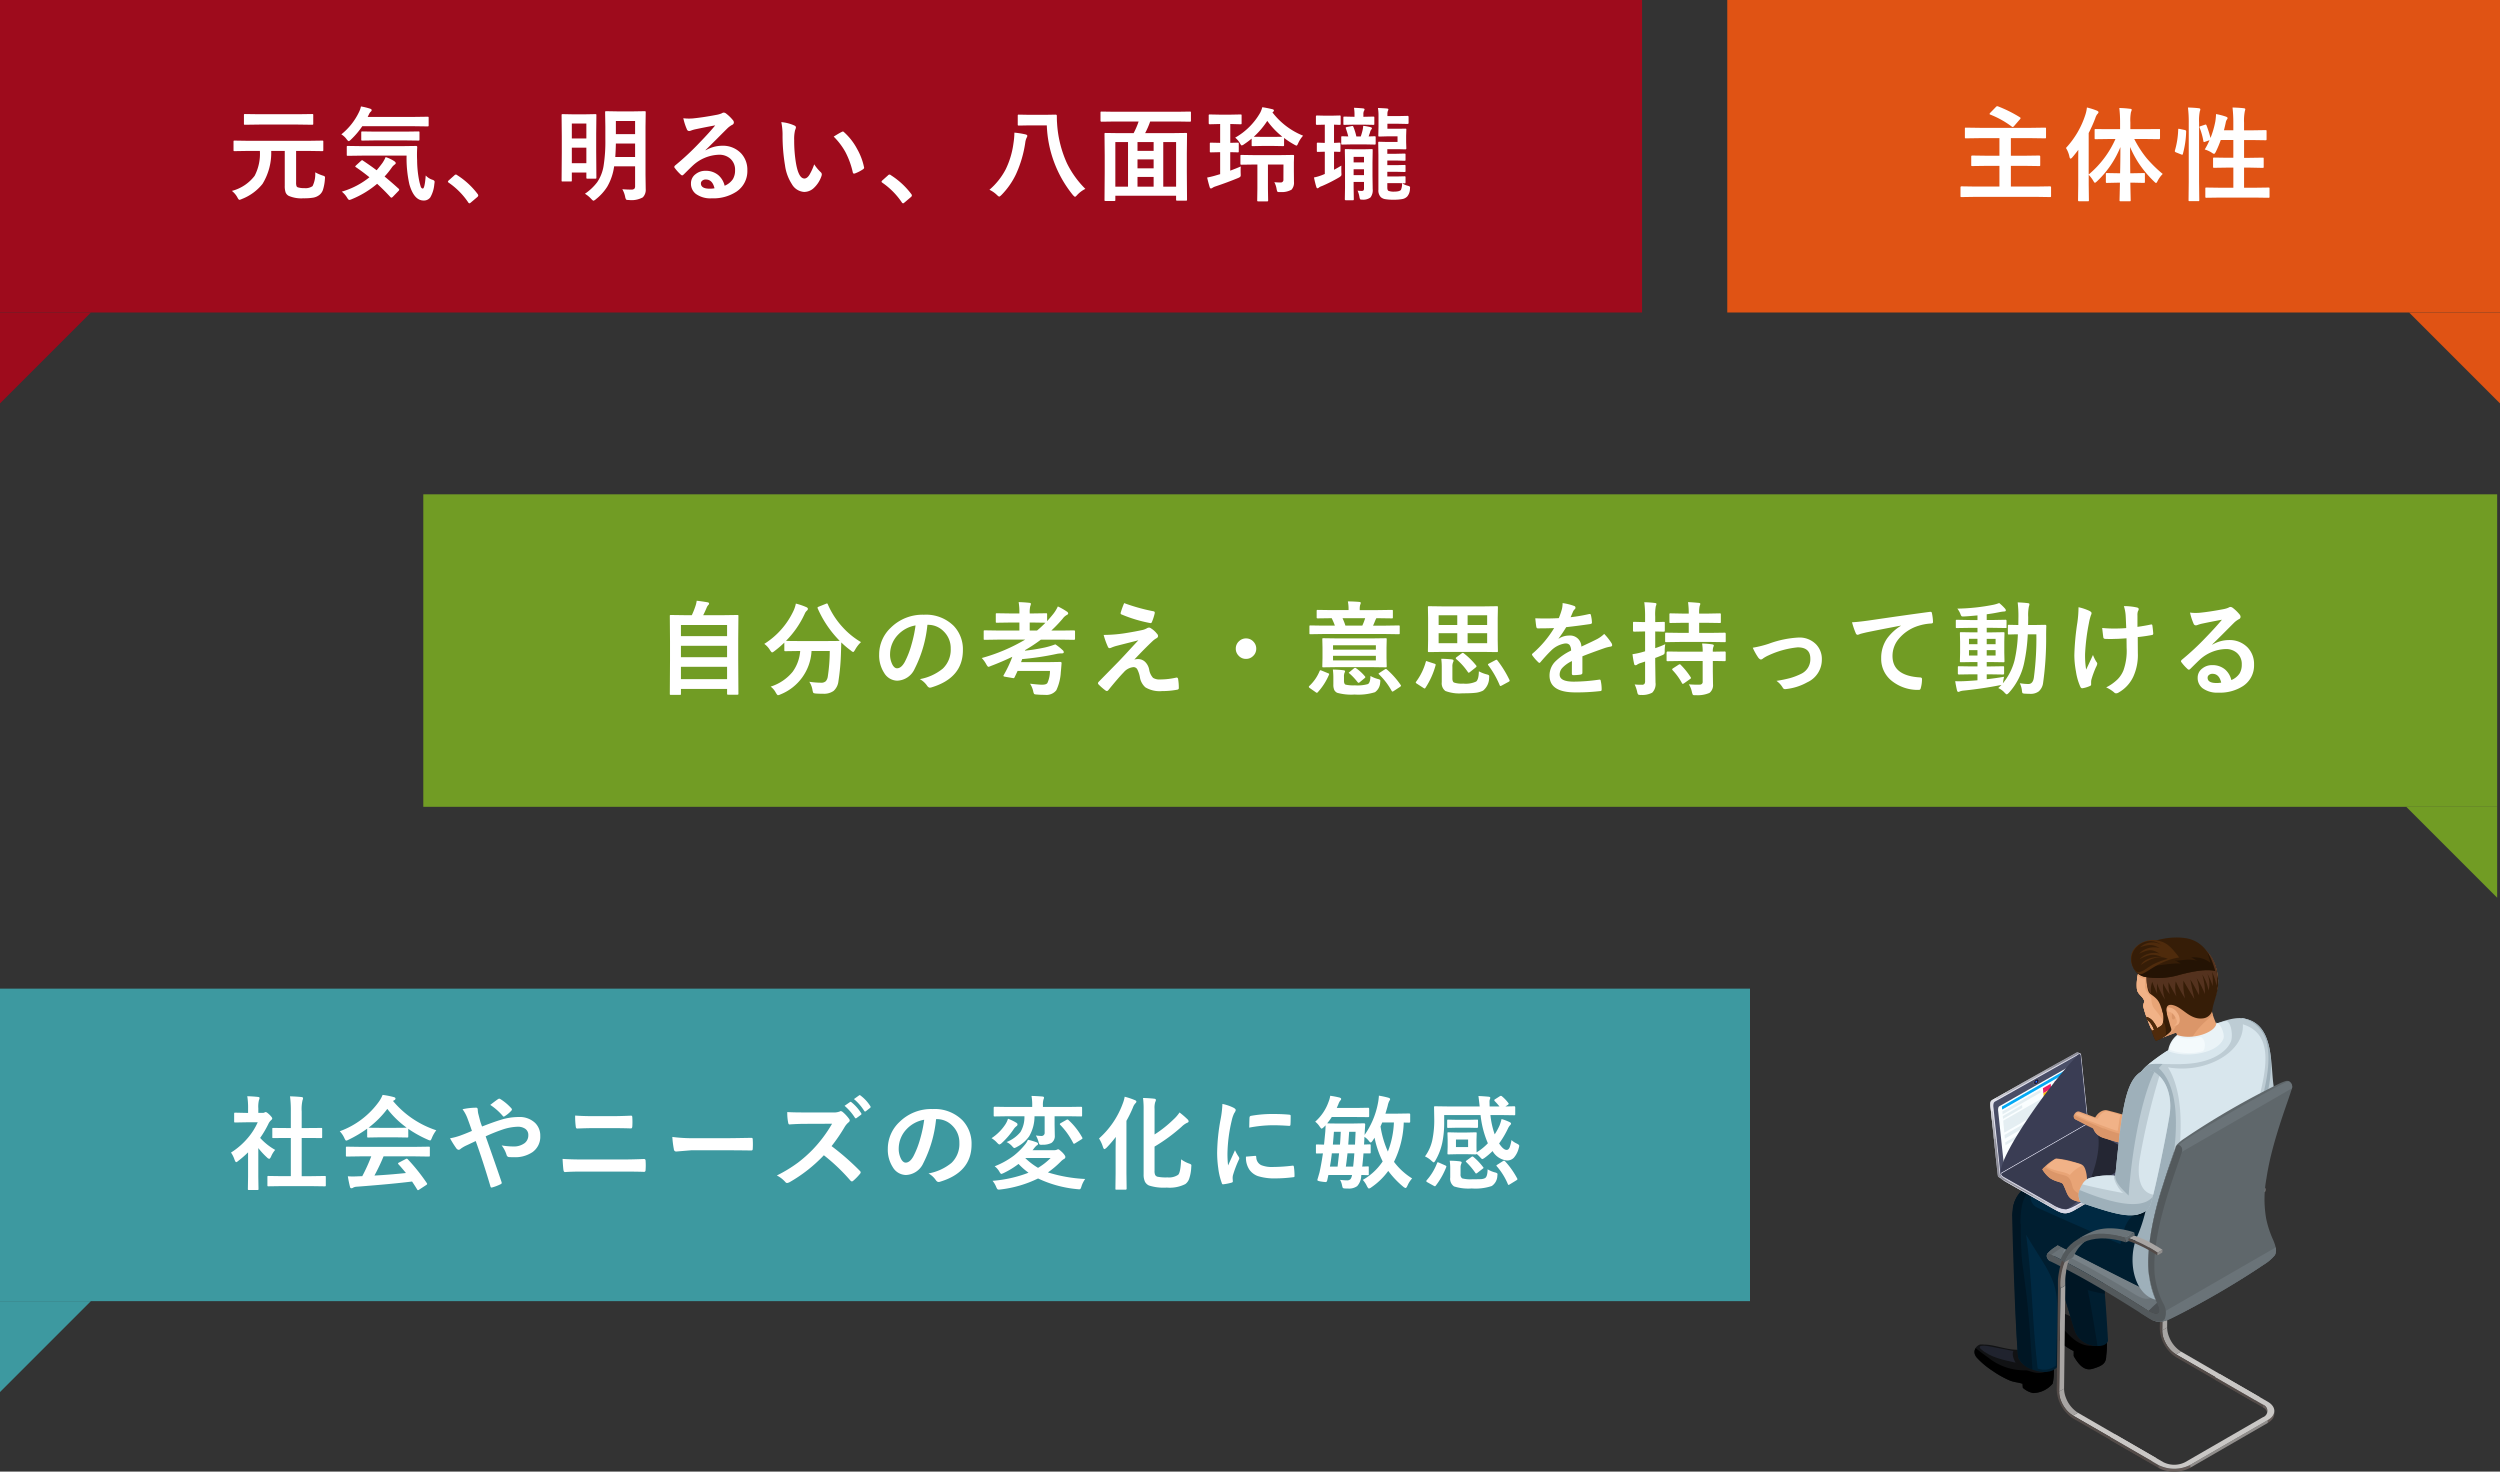 <svg xmlns="http://www.w3.org/2000/svg" width="440" height="259" viewBox="0 0 440 259">
  <rect x="0" y="0" width="440" height="259" fill="#333333" stroke="none"/>
  <g id="グループ_19494" data-name="グループ 19494" transform="translate(-9491 -6918)">
    <path id="パス_56111" data-name="パス 56111" d="M16,0H0L16,16Z" transform="translate(9915 6973)" fill="#e05314"/>
    <path id="パス_56112" data-name="パス 56112" d="M0,0H16L0,16Z" transform="translate(9491 6973)" fill="#9e0b1c"/>
    <rect id="長方形_18312" data-name="長方形 18312" width="136" height="55" transform="translate(9795 6918)" fill="#e05314"/>
    <path id="パス_59695" data-name="パス 59695" d="M5.616-4.808l-2.487.035q-.141,0-.167-.035a.328.328,0,0,1-.026-.167V-6.451q0-.176.193-.176l2.487.035H7.9V-9.686H4.447L2.013-9.65q-.141,0-.167-.035a.3.3,0,0,1-.026-.158v-1.5q0-.141.035-.167a.3.3,0,0,1,.158-.026l2.435.035H13.5l2.408-.035q.141,0,.167.035a.3.3,0,0,1,.026.158v1.5q0,.141-.035.167a.3.3,0,0,1-.158.026L13.5-9.686H9.914v3.094H12.4l2.479-.035q.2,0,.2.176v1.477a.286.286,0,0,1-.031.171.286.286,0,0,1-.171.031L12.4-4.808H9.914v3.639h4.623l2.25-.035q.2,0,.2.176V.492q0,.141-.035.167a.328.328,0,0,1-.167.026L14.537.65H3.507L1.239.686Q1.1.686,1.072.65A.3.3,0,0,1,1.046.492V-1.028q0-.176.193-.176l2.268.035H7.9V-4.808ZM7.638-15.284A22.79,22.79,0,0,1,11.5-13.359q.123.079.123.149a.393.393,0,0,1-.105.193l-1.063,1.23q-.141.141-.211.141a.338.338,0,0,1-.167-.07A15.976,15.976,0,0,0,6.3-13.825q-.141-.053-.141-.123a.549.549,0,0,1,.123-.2l.993-1.02q.141-.141.211-.141A.721.721,0,0,1,7.638-15.284ZM27.315-9.536l-2.47.035q-.141,0-.167-.035a.3.3,0,0,1-.026-.158v-1.389q0-.158.035-.185a.394.394,0,0,1,.158-.018l2.47.018h1.819v-1.169A21.467,21.467,0,0,0,29-14.994a18.386,18.386,0,0,1,1.89.141q.29,0,.29.185a1.338,1.338,0,0,1-.123.378,7.427,7.427,0,0,0-.114,1.819v1.2H33.5l2.487-.018a.275.275,0,0,1,.158.026.514.514,0,0,1,.018.176v1.389q0,.193-.176.193L33.5-9.536H31.631a18.493,18.493,0,0,0,2.215,3.419,22.676,22.676,0,0,0,2.795,2.733,4.668,4.668,0,0,0-.888,1.213q-.185.378-.29.378-.088,0-.378-.29a19.776,19.776,0,0,1-2.637-3.138A18.561,18.561,0,0,1,30.892-8.13q0,1.819.035,4.623h.413l1.969-.035q.141,0,.167.035a.3.3,0,0,1,.026.158V-2.03a.334.334,0,0,1-.031.185q-.031.035-.163.035l-1.969-.044h-.4q.018,1.072.044,2.224.018.844.018.861,0,.141-.035.167a.328.328,0,0,1-.167.026H29.258a.32.32,0,0,1-.193-.035.3.3,0,0,1-.026-.158q0-.079.026-1.081.026-1.107.044-2h-.316l-1.969.044q-.141,0-.167-.044a.355.355,0,0,1-.026-.176V-3.349a.264.264,0,0,1,.031-.163.264.264,0,0,1,.163-.031l1.969.035h.343q.053-2.109.053-4.605a17.19,17.19,0,0,1-4.1,6.012q-.3.272-.378.272-.105,0-.29-.343a6.011,6.011,0,0,0-.809-1.063v1.723l.035,2.742q0,.141-.035.167a.328.328,0,0,1-.167.026H21.91q-.176,0-.176-.193l.035-2.742V-5.6q0-1.31.018-2.03-.677.888-1.046,1.31-.2.237-.325.237t-.193-.325a4.643,4.643,0,0,0-.615-1.547,15.614,15.614,0,0,0,3.419-5.854,6.274,6.274,0,0,0,.272-1.274,12.383,12.383,0,0,1,1.749.554q.29.132.29.272a.472.472,0,0,1-.2.325,2.087,2.087,0,0,0-.36.721,25.521,25.521,0,0,1-1.169,2.628v7.295a17.221,17.221,0,0,0,4.711-6.249Zm16.716-2.5a.464.464,0,0,1,.158-.044q.1,0,.158.149a18.209,18.209,0,0,1,.7,2.215,15.844,15.844,0,0,0,.853-2.918,11.111,11.111,0,0,0,.123-1.292,11.565,11.565,0,0,1,1.723.448q.308.114.308.255a.405.405,0,0,1-.105.246,1.3,1.3,0,0,0-.22.563q-.141.668-.316,1.345h1.652v-1.292a23.168,23.168,0,0,0-.141-2.716q1.143.026,1.96.123.29.026.29.185a3.445,3.445,0,0,1-.088.36,8.451,8.451,0,0,0-.132,2v1.345h1.512l2.25-.035a.278.278,0,0,1,.176.035.328.328,0,0,1,.026.167v1.389q0,.141-.044.167a.275.275,0,0,1-.158.026l-2.25-.035H50.957v3.129h.976l2.285-.035q.141,0,.167.035a.328.328,0,0,1,.026.167v1.4a.286.286,0,0,1-.031.171.264.264,0,0,1-.163.031L51.932-4.5h-.976V-.958h1.819l2.461-.035q.149,0,.176.035a.3.3,0,0,1,.026.158V.589A.32.32,0,0,1,55.4.782a.328.328,0,0,1-.167.026L52.776.773H46.8L44.33.809q-.141,0-.167-.044a.355.355,0,0,1-.026-.176V-.8a.264.264,0,0,1,.031-.163.264.264,0,0,1,.163-.031l2.47.035h2.268V-4.5H47.986L45.7-4.465q-.141,0-.167-.035a.258.258,0,0,1-.035-.167v-1.4q0-.149.044-.176a.275.275,0,0,1,.158-.026l2.285.035h1.081V-9.36H46.852a18.817,18.817,0,0,1-.861,2.065q-.2.378-.325.378a1.035,1.035,0,0,1-.343-.176,4.881,4.881,0,0,0-1.292-.6,11.83,11.83,0,0,0,.844-1.635l-.756.272A.863.863,0,0,1,43.908-9q-.088,0-.114-.167a12.013,12.013,0,0,0-.65-2.338.559.559,0,0,1-.035-.149q0-.088.22-.149Zm-2.953-3.041q1.081.026,1.89.123.29.026.29.2a.946.946,0,0,1-.088.343,8.1,8.1,0,0,0-.132,2V-1.96l.035,3.146a.32.32,0,0,1-.035.193.328.328,0,0,1-.167.026H41.386q-.149,0-.176-.044a.355.355,0,0,1-.026-.176l.035-3.129V-12.366A20.292,20.292,0,0,0,41.078-15.082ZM39.654-11.3l.844.176q.264.062.264.22v.07a16.271,16.271,0,0,1-.58,3.938q-.044.132-.105.132a1.1,1.1,0,0,1-.185-.053l-.905-.36q-.22-.088-.22-.229a.51.51,0,0,1,.026-.132,14.749,14.749,0,0,0,.571-3.647q0-.149.079-.149A1.754,1.754,0,0,1,39.654-11.3Z" transform="translate(9835 6952)" fill="#fff"/>
    <rect id="長方形_18312-2" data-name="長方形 18312" width="289" height="55" transform="translate(9491 6918)" fill="#9e0b1c"/>
    <path id="パス_59697" data-name="パス 59697" d="M3.56-7.436,1.292-7.4q-.141,0-.167-.035A.3.3,0,0,1,1.1-7.594V-9.062q0-.141.035-.167a.3.3,0,0,1,.158-.026L3.56-9.22H14.414L16.7-9.255a.278.278,0,0,1,.176.035.3.3,0,0,1,.026.158v1.468q0,.141-.044.167A.275.275,0,0,1,16.7-7.4l-2.285-.035h-2.3v5.528a2,2,0,0,0,.07.659.4.4,0,0,0,.237.22,3.665,3.665,0,0,0,1.151.141,2.149,2.149,0,0,0,1.441-.36,4.861,4.861,0,0,0,.466-2.426,7.8,7.8,0,0,0,1.292.563,1.186,1.186,0,0,1,.36.149.314.314,0,0,1,.07.229q0,.07-.018.246a7.935,7.935,0,0,1-.352,1.925,1.953,1.953,0,0,1-.562.826,2.437,2.437,0,0,1-1.125.519A9.711,9.711,0,0,1,13.421.9,5.626,5.626,0,0,1,10.837.483a1.179,1.179,0,0,1-.571-.624,3.4,3.4,0,0,1-.149-1.16V-7.436H7.734a10.46,10.46,0,0,1-1.529,5.8A8.67,8.67,0,0,1,2.558,1.028a1.408,1.408,0,0,1-.413.141q-.158,0-.378-.448A3.687,3.687,0,0,0,.809-.4,7.35,7.35,0,0,0,4.816-3.059a8.422,8.422,0,0,0,.923-4.377Zm2.074-4.641-2.5.035a.278.278,0,0,1-.176-.035.328.328,0,0,1-.026-.167v-1.485q0-.149.044-.176a.275.275,0,0,1,.158-.026l2.5.035h6.8l2.479-.035a.32.32,0,0,1,.193.035.328.328,0,0,1,.026.167v1.485q0,.149-.044.176a.355.355,0,0,1-.176.026l-2.479-.035ZM31.56-6.609H23.712l-2.47.035q-.158,0-.185-.035a.3.3,0,0,1-.026-.158V-8.121q0-.141.035-.167a.355.355,0,0,1,.176-.026l2.47.035h7.014l2.487-.035a.194.194,0,0,1,.22.22q-.044.659-.044,1.318,0,.51.026.993a18.9,18.9,0,0,0,.343,3.489,11.3,11.3,0,0,0,.3,1.169q.132.308.36.308.334,0,.51-2.3a2.751,2.751,0,0,0,1.239.773q.325.123.325.334a3.914,3.914,0,0,1-.053.439,5.535,5.535,0,0,1-.7,2.3,1.383,1.383,0,0,1-1.187.563q-1.679,0-2.5-2.848A20.888,20.888,0,0,1,31.56-6.609Zm-7.69.87q1.45.976,2.417,1.705.519-.6,1.037-1.31a5.93,5.93,0,0,0,.545-1.011,6.141,6.141,0,0,1,1.547.738q.237.185.237.325T29.416-5a2.119,2.119,0,0,0-.483.519,14.081,14.081,0,0,1-1.248,1.547q1.178.967,2.435,2.109a.3.3,0,0,1,.141.211.3.3,0,0,1-.105.2L29.143.633q-.158.158-.246.158a.289.289,0,0,1-.185-.105q-1.125-1.23-2.338-2.338a16.558,16.558,0,0,1-4.447,2.7,1.614,1.614,0,0,1-.448.141q-.158,0-.4-.413a3.987,3.987,0,0,0-.923-1.046A14.008,14.008,0,0,0,25.021-2.8q-1.2-.976-2.373-1.767-.123-.079-.123-.132t.141-.193l.844-.773q.158-.141.22-.141A.258.258,0,0,1,23.87-5.739Zm-3.8-4.614A11.179,11.179,0,0,0,23.2-14.309a3.83,3.83,0,0,0,.325-.958,11.42,11.42,0,0,1,1.635.4q.255.088.255.255a.372.372,0,0,1-.123.237,1.216,1.216,0,0,0-.308.4l-.272.554h8.051l2.461-.035a.32.32,0,0,1,.193.035.3.3,0,0,1,.026.158v1.318q0,.141-.044.167a.355.355,0,0,1-.176.026l-2.461-.035h-9a13.984,13.984,0,0,1-1.96,2.32q-.308.308-.413.308-.141,0-.4-.36A3.256,3.256,0,0,0,20.073-10.354ZM26.155-9.29l-2.373.035a.278.278,0,0,1-.176-.035.416.416,0,0,1-.026-.185v-1.2q0-.141.044-.167a.275.275,0,0,1,.158-.026l2.373.035h5.08l2.391-.035a.278.278,0,0,1,.176.035.3.3,0,0,1,.026.158v1.2q0,.158-.044.193a.275.275,0,0,1-.158.026L31.235-9.29ZM40.234-3.278a.365.365,0,0,1,.229.105,13.7,13.7,0,0,1,3.586,3.3A.51.51,0,0,1,44.172.4.427.427,0,0,1,44,.686l-1.1.932q-.193.167-.255.167a.3.3,0,0,1-.246-.176,13.072,13.072,0,0,0-3.41-3.445q-.158-.105-.158-.176a.441.441,0,0,1,.123-.22l1.011-.9A.391.391,0,0,1,40.234-3.278ZM69.527-.7q.826.07,1.547.07a.78.78,0,0,0,.58-.158.721.721,0,0,0,.123-.475V-4.72H68.086a9.682,9.682,0,0,1-1.222,3.595,8.806,8.806,0,0,1-1.978,2.18,1.02,1.02,0,0,1-.439.272q-.1,0-.4-.325a4.8,4.8,0,0,0-1.1-.9A9.154,9.154,0,0,0,65.1-1.925a7.14,7.14,0,0,0,1.125-2.839,27.483,27.483,0,0,0,.316-4.746v-2.206L66.5-14.229q0-.149.044-.176a.355.355,0,0,1,.176-.026l2.013.035h2.681l2.013-.035a.32.32,0,0,1,.193.035.328.328,0,0,1,.026.167l-.035,2.514v8.49l.035,2.487A1.875,1.875,0,0,1,73.131.738a4.115,4.115,0,0,1-2.417.466q-.439,0-.519-.088a1.333,1.333,0,0,1-.167-.475A4.387,4.387,0,0,0,69.527-.7ZM68.288-6.372h3.489V-8.736H68.393Q68.367-7.427,68.288-6.372ZM71.777-12.7H68.393v2.312h3.384ZM60.422-2.057H59.033a.3.3,0,0,1-.167-.026.251.251,0,0,1-.026-.149l.035-4.878V-9.976L58.84-13.72q0-.141.035-.167a.328.328,0,0,1,.167-.026l1.819.035h2.083l1.819-.035q.149,0,.176.035a.3.3,0,0,1,.026.158l-.035,3.226V-7.4l.035,4.641q0,.149-.035.176a.328.328,0,0,1-.167.026H63.419a.32.32,0,0,1-.193-.035A.328.328,0,0,1,63.2-2.76v-.879H60.641v1.406q0,.132-.044.158A.468.468,0,0,1,60.422-2.057Zm.22-3.217H63.2V-8.016H60.641ZM63.2-12.261H60.641v2.628H63.2Zm22.684.325q-1.687.308-3.48.686a5.334,5.334,0,0,0-.756.22,1.023,1.023,0,0,1-.36.088.426.426,0,0,1-.4-.308,10.18,10.18,0,0,1-.624-1.942,7.321,7.321,0,0,0,.976.062q.352,0,.694-.026,1.854-.185,4.087-.615a4.452,4.452,0,0,0,.984-.272.883.883,0,0,1,.343-.141.716.716,0,0,1,.413.141,7.1,7.1,0,0,1,1.2,1.151.679.679,0,0,1,.2.439.457.457,0,0,1-.308.431,3.954,3.954,0,0,0-.791.571q-.554.545-2.048,2.048-1.116,1.116-1.837,1.811l.018.053a5.752,5.752,0,0,1,2.865-.809A4.4,4.4,0,0,1,90.444-7a4.216,4.216,0,0,1,1.09,2.979A4.329,4.329,0,0,1,89.609-.264,7.446,7.446,0,0,1,85.25.905,4.317,4.317,0,0,1,82.455.114a2.264,2.264,0,0,1-.844-1.854,1.985,1.985,0,0,1,.835-1.626,2.685,2.685,0,0,1,1.705-.571,3.4,3.4,0,0,1,2.268.756A3.494,3.494,0,0,1,87.535-1.31a3.2,3.2,0,0,0,1.45-1.16,2.986,2.986,0,0,0,.387-1.582,2.57,2.57,0,0,0-.888-2.065,2.893,2.893,0,0,0-1.942-.65A7.069,7.069,0,0,0,81.936-4.86q-.343.316-1.564,1.529-.2.2-.308.2a.462.462,0,0,1-.272-.158,7.832,7.832,0,0,1-1.055-1.178.224.224,0,0,1-.062-.149.41.41,0,0,1,.149-.264,46.348,46.348,0,0,0,4.263-3.973Q84.924-10.749,85.882-11.936ZM85.751-.861q-.36-1.547-1.529-1.547a.918.918,0,0,0-.65.229.583.583,0,0,0-.211.457q0,.932,1.564.932A4.346,4.346,0,0,0,85.751-.861ZM97.509-12.507a7.048,7.048,0,0,1,2.285.589q.29.132.29.325a1.457,1.457,0,0,1-.149.5,6.628,6.628,0,0,0-.158,1.767,23.943,23.943,0,0,0,.325,4.1q.466,2.646,1.477,2.646.457,0,.87-.633A9.994,9.994,0,0,0,103.3-5.08a7.541,7.541,0,0,0,1.151,1.389.508.508,0,0,1,.185.387.9.9,0,0,1-.053.281,5.083,5.083,0,0,1-1.424,2.18,2.5,2.5,0,0,1-1.635.624,2.674,2.674,0,0,1-2.153-1.371A8,8,0,0,1,98.16-4.913a31.6,31.6,0,0,1-.431-5.238A11.03,11.03,0,0,0,97.509-12.507Zm9.22,2.549q.888-.562,1.415-.826a.619.619,0,0,1,.2-.07.293.293,0,0,1,.193.105,10.651,10.651,0,0,1,2.329,2.988,10.952,10.952,0,0,1,1.2,3.173.394.394,0,0,1,.018.105q0,.158-.211.29a6.687,6.687,0,0,1-1.406.721.557.557,0,0,1-.158.026q-.176,0-.22-.229a14.4,14.4,0,0,0-1.327-3.621A12.124,12.124,0,0,0,106.729-9.958Zm9.825,6.68a.365.365,0,0,1,.229.105,13.7,13.7,0,0,1,3.586,3.3.51.51,0,0,1,.123.272.427.427,0,0,1-.176.29l-1.1.932q-.193.167-.255.167a.3.3,0,0,1-.246-.176,13.072,13.072,0,0,0-3.41-3.445q-.158-.105-.158-.176a.441.441,0,0,1,.123-.22l1.011-.9A.391.391,0,0,1,116.554-3.278Zm27.684-8.657h-3.006l-1.907.035q-.141,0-.176-.044a.328.328,0,0,1-.026-.167v-1.521q0-.141.044-.167a.275.275,0,0,1,.158-.026l1.907.035h2.646l1.907-.035q.22,0,.22.211,0,.817.035,1.23A19.915,19.915,0,0,0,147.8-5.229a16.812,16.812,0,0,0,3.226,4.474A4.824,4.824,0,0,0,149.547.36q-.246.272-.343.272t-.378-.308A20.605,20.605,0,0,1,144.239-11.936ZM134.14-.6a12.123,12.123,0,0,0,2.883-3.639,14.906,14.906,0,0,0,1.345-4.526,13.327,13.327,0,0,0,.167-1.89,13.857,13.857,0,0,1,1.978.316q.29.079.29.237a.552.552,0,0,1-.105.325,2.808,2.808,0,0,0-.255.914,20.461,20.461,0,0,1-1.626,5.52A13.488,13.488,0,0,1,136.285.29q-.308.308-.413.308-.132,0-.4-.272A5.044,5.044,0,0,0,134.14-.6Zm22.016-12.015-2.268.035q-.2,0-.2-.176v-1.415q0-.141.035-.167a.328.328,0,0,1,.167-.026l2.268.035h10.96l2.268-.035a.32.32,0,0,1,.193.035.3.3,0,0,1,.026.158v1.415q0,.123-.044.149a.355.355,0,0,1-.176.026l-2.268-.035h-4.685a14.735,14.735,0,0,1-.888,2.048h4.729l2.443-.035q.149,0,.176.035a.328.328,0,0,1,.026.167L168.882-7v3.261l.035,4.86q0,.141-.035.167a.328.328,0,0,1-.167.026h-1.521q-.149,0-.176-.035a.3.3,0,0,1-.026-.158V.448H156.3v.721a.278.278,0,0,1-.035.176.328.328,0,0,1-.167.026h-1.512q-.141,0-.167-.044a.275.275,0,0,1-.026-.158l.035-4.9V-6.609l-.035-3.788q0-.149.035-.176a.328.328,0,0,1,.167-.026l2.443.035h2.479a13.185,13.185,0,0,0,.879-2.048ZM166.993-9h-2.259v7.849h2.259ZM156.3-9v7.849h2.232V-9Zm3.9,7.849h2.839V-2.865H160.2Zm0-3.226h2.839V-5.941H160.2Zm0-3.076h2.839V-9H160.2Zm23.94-.861h-1.978l-1.679.035q-.141,0-.167-.035a.3.3,0,0,1-.026-.158V-9.606a14.248,14.248,0,0,1-1.318.984,1.046,1.046,0,0,1-.431.22q-.114,0-.325-.413a3.552,3.552,0,0,0-.826-.958,11.735,11.735,0,0,0,4.412-4.4,4.8,4.8,0,0,0,.36-.958q.765.105,1.811.36.237.062.237.237,0,.114-.176.246l-.088.07a12.851,12.851,0,0,0,5.4,4.1,5.126,5.126,0,0,0-.861,1.318q-.185.431-.29.431a1.29,1.29,0,0,1-.413-.185,13.535,13.535,0,0,1-1.784-1.169v1.248q0,.141-.035.167a.3.3,0,0,1-.158.026Zm-3.472-1.617,1.494.018h1.978q1.187,0,1.547-.035a13.635,13.635,0,0,1-2.646-2.777A14.185,14.185,0,0,1,180.667-9.932ZM176.6-12.173h-.07v3.313l1.292-.035q.149,0,.176.044a.355.355,0,0,1,.026.176v1.292q0,.149-.035.176a.328.328,0,0,1-.167.026l-.4-.018-.9-.018v3.252q.993-.369,1.854-.738-.026.308-.026.694,0,.281.009.5t.009.308a.462.462,0,0,1-.079.308,1.349,1.349,0,0,1-.4.229q-1.854.765-3.92,1.459a2.1,2.1,0,0,0-.562.255.591.591,0,0,1-.281.123q-.149,0-.22-.22-.246-.809-.448-1.705a15.232,15.232,0,0,0,1.688-.422l.6-.176V-7.216h-.07l-1.547.035q-.149,0-.176-.035a.328.328,0,0,1-.026-.167V-8.675a.32.32,0,0,1,.035-.193.328.328,0,0,1,.167-.026l1.547.035h.07v-3.313h-.088l-1.749.044q-.176,0-.176-.2v-1.318a.3.3,0,0,1,.035-.185.229.229,0,0,1,.141-.026l1.749.035H176.6l1.731-.035q.141,0,.167.044a.328.328,0,0,1,.026.167v1.318a.278.278,0,0,1-.035.176.3.3,0,0,1-.158.026Zm9.29,7.128h-2.733V-.826l.035,2.065a.278.278,0,0,1-.035.176.328.328,0,0,1-.167.026h-1.529q-.141,0-.167-.044a.275.275,0,0,1-.026-.158L181.3-.826V-5.045h-.466l-2.32.035q-.149,0-.176-.035a.3.3,0,0,1-.026-.158V-6.521a.3.3,0,0,1,.035-.185.328.328,0,0,1,.167-.026l2.32.035H185.2l2.338-.035q.158,0,.193.044a.328.328,0,0,1,.026.167l-.035,1.063v1.679l.018,1.793a1.822,1.822,0,0,1-.431,1.371,3.479,3.479,0,0,1-1.96.413q-.176.009-.22.009-.264,0-.334-.114a2.038,2.038,0,0,1-.114-.431,3.88,3.88,0,0,0-.4-1.2,10.689,10.689,0,0,0,1.081.053.462.462,0,0,0,.519-.527Zm16.628-9.949q.949.035,1.564.088.272.026.272.167a.689.689,0,0,1-.1.29,1.7,1.7,0,0,0-.07.589v.29h1.925l1.626-.035q.176,0,.176.2v1.028q0,.193-.176.193l-1.626-.035h-1.925v.879h1.89l1.248-.018a.3.3,0,0,1,.167.026.251.251,0,0,1,.026.149l-.035,1.09v1.107l.035,1.1q0,.176-.193.176l-1.248-.035h-1.907v.809h1.6l1.406-.035q.141,0,.176.044a.355.355,0,0,1,.026.176v.844a.286.286,0,0,1-.031.171.286.286,0,0,1-.171.031l-1.406-.044h-1.6v.817h1.6l1.406-.035a.278.278,0,0,1,.176.035.3.3,0,0,1,.026.158v.844a.286.286,0,0,1-.031.171.286.286,0,0,1-.171.031l-1.406-.035h-1.6v.826h1.6l1.406-.035a.278.278,0,0,1,.176.035.3.3,0,0,1,.026.158v.853a.264.264,0,0,1-.031.163.286.286,0,0,1-.171.031l-.4-.018a2.909,2.909,0,0,0,.967.431,1.278,1.278,0,0,1,.36.141.24.24,0,0,1,.07.2q0,.07-.018.237a2.141,2.141,0,0,1-.483,1.327,1.6,1.6,0,0,1-.809.439,7.669,7.669,0,0,1-1.582.123,7.679,7.679,0,0,1-1.582-.114,1.608,1.608,0,0,1-.65-.316A1.674,1.674,0,0,1,202.6-.615V-6.68l-.035-2.171q0-.149.035-.176a.3.3,0,0,1,.158-.026l1.266.035h1.942V-10h-1.925l-1.266.035q-.141,0-.167-.044a.328.328,0,0,1-.026-.167l.035-1.608v-1.925A7.387,7.387,0,0,0,202.516-14.994ZM204.37-.413a2.509,2.509,0,0,0,.967.141q.967,0,1.23-.308a2.805,2.805,0,0,0,.193-1.169q-.22-.018-.993-.018h-1.6v.773Q204.168-.527,204.37-.413Zm-5.44-.035a6.556,6.556,0,0,0,.686.053.485.485,0,0,0,.378-.114.631.631,0,0,0,.07-.352V-1.978h-1.828v.993l.035,2.048q0,.132-.044.158a.355.355,0,0,1-.176.026h-1.169q-.193,0-.193-.185l.035-2.03V-5.5l-.035-2.057q0-.149.035-.176a.328.328,0,0,1,.167-.026l1.521.035h1.459l1.521-.035q.149,0,.176.035a.328.328,0,0,1,.026.167l-.035,2.215v2.285l.035,2.32a2.122,2.122,0,0,1-.378,1.477,2.074,2.074,0,0,1-1.433.4q-.343,0-.4-.07a1.388,1.388,0,0,1-.123-.413A4.771,4.771,0,0,0,198.93-.448Zm-.694-2.733h1.828V-4.21h-1.828Zm1.828-3.208h-1.828v.976h1.828Zm-4.3-7.286q.141,0,.167.035a.3.3,0,0,1,.026.158v1.266q0,.141-.035.167a.3.3,0,0,1-.158.026l-.308-.009q-.308-.018-.668-.026v3.208l.914-.044a.32.32,0,0,1,.193.035.328.328,0,0,1,.026.167v1.222q0,.149-.044.176a.355.355,0,0,1-.176.026l-.29-.018L194.79-7.3v3.182q.633-.334,1.292-.738-.009.281-.009.589,0,.29.009.615.018.229.018.308a.489.489,0,0,1-.07.294,1.893,1.893,0,0,1-.4.3,26.478,26.478,0,0,1-2.962,1.494,1.89,1.89,0,0,0-.527.255.4.4,0,0,1-.272.141q-.132,0-.211-.29-.176-.554-.4-1.617a7.977,7.977,0,0,0,1.459-.431q.36-.141.448-.185V-7.3l-1.2.035a.278.278,0,0,1-.176-.035.328.328,0,0,1-.026-.167V-8.692a.278.278,0,0,1,.035-.176.328.328,0,0,1,.167-.026l1.2.044v-3.208l-1.389.035q-.176,0-.176-.193v-1.266q0-.193.176-.193l1.389.035h1.222ZM201.9-10.02a.32.32,0,0,1,.193.035.355.355,0,0,1,.026.176v1.063q0,.141-.044.167a.355.355,0,0,1-.176.026l-1.775-.035h-2.074l-1.8.035q-.141,0-.167-.035a.3.3,0,0,1-.026-.158V-9.809a.3.3,0,0,1,.035-.185.3.3,0,0,1,.158-.026l1.046.035q-.2-.791-.413-1.371a.475.475,0,0,1-.035-.141q0-.1.211-.149l.8-.158a.839.839,0,0,1,.167-.026q.105,0,.167.149a10.261,10.261,0,0,1,.527,1.7h.773a11.2,11.2,0,0,0,.325-1.116,4.671,4.671,0,0,0,.105-.756,9.057,9.057,0,0,1,1.274.229q.272.079.272.2a.489.489,0,0,1-.141.246,1.308,1.308,0,0,0-.2.475q-.053.167-.141.4l-.105.316Zm-.211-3.463q.141,0,.167.035a.328.328,0,0,1,.026.167v1.063q0,.141-.035.167a.3.3,0,0,1-.158.026l-1.644-.035h-1.775l-1.644.035q-.141,0-.167-.035a.3.3,0,0,1-.026-.158V-13.28q0-.149.035-.176a.3.3,0,0,1,.158-.026l1.644.035h.123v-.281a7.6,7.6,0,0,0-.088-1.3q.791.026,1.6.105.255.035.255.185a.649.649,0,0,1-.105.272,1.2,1.2,0,0,0-.1.554v.466h.088Z" transform="translate(9531 6952)" fill="#fff"/>
    <path id="パス_56110" data-name="パス 56110" d="M0,0H16L0,16Z" transform="translate(9491 7147)" fill="#3d99a0"/>
    <path id="パス_56109" data-name="パス 56109" d="M16,0H0L16,16Z" transform="translate(9914.5 7060)" fill="#719c24"/>
    <rect id="長方形_18312-3" data-name="長方形 18312" width="308" height="55" transform="translate(9491 7092)" fill="#3d99a0"/>
    <path id="パス_59698" data-name="パス 59698" d="M-218.326.756l-2.417.035q-.141,0-.167-.035A.3.3,0,0,1-220.937.6V-.826A.286.286,0,0,1-220.906-1a.264.264,0,0,1,.163-.031l2.417.035h1.512V-7.717h-.809l-2.268.018a.275.275,0,0,1-.158-.026.275.275,0,0,1-.026-.158V-9.308q0-.132.035-.158a.36.36,0,0,1,.149-.018l2.268.018h.809v-2.865a19.815,19.815,0,0,0-.141-2.716q1.16.035,2,.123.29.035.29.185a.87.87,0,0,1-.088.378,6.835,6.835,0,0,0-.149,1.978v2.918h1.134l2.268-.018a.324.324,0,0,1,.176.026.251.251,0,0,1,.026.149v1.424q0,.141-.044.167a.394.394,0,0,1-.158.018l-2.268-.018h-1.134V-.993h1.635l2.4-.035a.3.3,0,0,1,.185.035.328.328,0,0,1,.026.167V.6q0,.141-.035.167a.355.355,0,0,1-.176.026l-2.4-.035Zm-9.018-5.906a12.682,12.682,0,0,0,2.962-2.575,11.289,11.289,0,0,0,1.74-2.751h-2.039l-1.907.035a.278.278,0,0,1-.176-.035.3.3,0,0,1-.026-.158v-1.336q0-.141.044-.176a.275.275,0,0,1,.158-.026l1.907.044h.343v-.738a12.879,12.879,0,0,0-.141-2.2q.967.026,1.872.123.29.026.29.185a1.127,1.127,0,0,1-.105.378,4.706,4.706,0,0,0-.114,1.433v.817h.756a.631.631,0,0,0,.343-.079.543.543,0,0,1,.2-.07q.176,0,.668.466.483.483.483.65a.386.386,0,0,1-.176.29,2.271,2.271,0,0,0-.422.519,18.057,18.057,0,0,1-1.529,2.628,10.614,10.614,0,0,0,2.646,2.109,4.185,4.185,0,0,0-.721,1.169q-.185.4-.343.4a.712.712,0,0,1-.36-.22,13.246,13.246,0,0,1-1.547-1.67V-.879l.035,2.118a.278.278,0,0,1-.035.176.416.416,0,0,1-.185.026h-1.441a.3.3,0,0,1-.185-.035.328.328,0,0,1-.026-.167l.035-2.118V-5.186a17.886,17.886,0,0,1-1.714,1.494.962.962,0,0,1-.378.237q-.114,0-.281-.413A5,5,0,0,0-227.344-5.15Zm22.815.668-2.382.035a.3.3,0,0,1-.185-.035.3.3,0,0,1-.026-.158V-5.994q0-.141.035-.167a.355.355,0,0,1,.176-.026l2.382.035h9.589l2.382-.035a.3.3,0,0,1,.185.035.3.3,0,0,1,.026.158v1.354a.264.264,0,0,1-.031.163.309.309,0,0,1-.18.031l-2.382-.035h-5.555A34.308,34.308,0,0,1-202.1-1.1q2.813-.158,5.546-.448-.826-1.011-1.31-1.529a.248.248,0,0,1-.079-.149q0-.088.185-.176l1.151-.6a.433.433,0,0,1,.193-.07.289.289,0,0,1,.185.105A33.2,33.2,0,0,1-192.883.22a.279.279,0,0,1,.062.149q0,.088-.149.185l-1.248.817a.544.544,0,0,1-.211.105q-.07,0-.149-.123-.36-.606-.9-1.406-3.489.439-9.721.914a1.464,1.464,0,0,0-.65.167.478.478,0,0,1-.308.105q-.193,0-.246-.255a18.85,18.85,0,0,1-.378-1.854q.413.035.87.035.439,0,1.09-.035l.58-.018a30.258,30.258,0,0,0,1.582-3.489Zm13.315-4.588a5.647,5.647,0,0,0-.773,1.345q-.176.448-.308.448a1.408,1.408,0,0,1-.413-.141,20.3,20.3,0,0,1-3.437-1.907v1.336q0,.141-.035.167a.3.3,0,0,1-.158.026l-2.039-.035h-2.769l-2.039.035q-.141,0-.167-.035a.3.3,0,0,1-.026-.158V-9.36a20.84,20.84,0,0,1-3.261,1.942,1.3,1.3,0,0,1-.431.167q-.123,0-.325-.448a4.191,4.191,0,0,0-.809-1.2,14.6,14.6,0,0,0,6.908-5.229,5.619,5.619,0,0,0,.633-1.169,13.608,13.608,0,0,1,1.942.378q.325.079.325.246a.3.3,0,0,1-.176.29,1.45,1.45,0,0,0-.255.158A16.689,16.689,0,0,0-191.213-9.07Zm-11.909-.466q.316.035,1.978.035h2.769q1.547,0,1.942-.035a16.494,16.494,0,0,1-3.4-3.3A16.685,16.685,0,0,1-203.122-9.536Zm19.968-.2q2-.782,3.278-1.169a10.43,10.43,0,0,1,3.164-.5,3.938,3.938,0,0,1,2.9,1.046,3.1,3.1,0,0,1,.9,2.285A3.306,3.306,0,0,1-174.3-5.212a5.429,5.429,0,0,1-3.252.879q-.562,0-.791-.018a.484.484,0,0,1-.483-.325,5.133,5.133,0,0,0-.888-1.731,12.485,12.485,0,0,0,2,.185,3.178,3.178,0,0,0,2.065-.6,1.728,1.728,0,0,0,.633-1.4A1.29,1.29,0,0,0-175.6-9.36a2.252,2.252,0,0,0-1.3-.334,9.063,9.063,0,0,0-2.663.5,30.893,30.893,0,0,0-2.962,1.187q2.03,5.748,2.786,8.007a.883.883,0,0,1,.044.211q0,.114-.211.22a8.332,8.332,0,0,1-1.547.58h-.053q-.114,0-.176-.2-1.3-4.412-2.593-7.989-.158.079-1,.475-.457.22-.712.334a5.839,5.839,0,0,0-.932.554.6.6,0,0,1-.343.185.592.592,0,0,1-.431-.272,17.468,17.468,0,0,1-1.1-1.758,11.32,11.32,0,0,0,1.767-.466q1.1-.4,2.083-.835-.36-1.09-.826-2.32a6.445,6.445,0,0,0-.826-1.494,11.625,11.625,0,0,1,2.408-.272q.272,0,.272.378a5.746,5.746,0,0,0,.07.6q.035.132.158.615.1.378.2.773A9.713,9.713,0,0,0-183.155-9.738Zm1.441-3.8q1.011-.791,1.389-1.028a.391.391,0,0,1,.193-.07.437.437,0,0,1,.2.07,9.16,9.16,0,0,1,1.942,1.635.382.382,0,0,1,.088.2.344.344,0,0,1-.088.193,5.584,5.584,0,0,1-1.187.993.385.385,0,0,1-.167.07.241.241,0,0,1-.141-.088A10.244,10.244,0,0,0-181.713-13.535Zm14.94,1.872q1.362.105,3.059.105h3.568q1.327,0,3.234-.088.2,0,.2.308.026.4.026.8t-.026.8q-.026.343-.237.343-1.283-.053-3.146-.053h-3.568q-1.063,0-2.751.07-.229,0-.255-.378A13.057,13.057,0,0,1-166.773-11.663Zm-2.215,7.629q1.556.105,3.727.105h6.548q1.969,0,4.052-.088.29,0,.29.325.026.387.026.782t-.026.782q0,.378-.272.378-1.283-.053-3.937-.053h-6.732q-2.153,0-3.243.088-.22,0-.272-.343Q-168.9-2.479-168.988-4.034ZM-149.67-7.9a26.578,26.578,0,0,0,3.885.22h5.8q.853,0,2.2-.026,1.714-.026,1.942-.035h.088q.237,0,.237.255.026.413.026.853t-.026.844q0,.272-.255.272h-.07q-2.7-.035-4.017-.035h-6.478l-2.646.22a.4.4,0,0,1-.413-.378A17.117,17.117,0,0,1-149.67-7.9Zm28.027,1.617a44.578,44.578,0,0,1,4.983,4.359.389.389,0,0,1,.141.255.442.442,0,0,1-.123.264,9.6,9.6,0,0,1-1.2,1.23.313.313,0,0,1-.237.1q-.088.009-.237-.132A33.3,33.3,0,0,0-123-4.676,26.167,26.167,0,0,1-129.043.07a1.528,1.528,0,0,1-.413.141.391.391,0,0,1-.308-.158,5.027,5.027,0,0,0-1.512-1.169,24.425,24.425,0,0,0,3.727-2.268,23.189,23.189,0,0,0,2.61-2.32,23.561,23.561,0,0,0,3.384-4.518l-4.641.018q-1.371,0-2.848.105-.176.018-.237-.308a8.636,8.636,0,0,1-.158-1.872q.967.07,3.041.07h4.948a2.961,2.961,0,0,0,1.239-.167.339.339,0,0,1,.2-.07.739.739,0,0,1,.308.141,6.733,6.733,0,0,1,1.169,1.266.517.517,0,0,1,.088.237.494.494,0,0,1-.237.36,3.288,3.288,0,0,0-.659.791A30.078,30.078,0,0,1-121.643-6.284Zm2.285-7.093.949-.659a.193.193,0,0,1,.105-.044.285.285,0,0,1,.167.079,7.59,7.59,0,0,1,1.705,1.925.224.224,0,0,1,.053.132.213.213,0,0,1-.105.158l-.756.554a.241.241,0,0,1-.141.062q-.079,0-.158-.114A9.38,9.38,0,0,0-119.358-13.377Zm1.652-1.187.905-.65a.206.206,0,0,1,.119-.044.247.247,0,0,1,.145.079,6.951,6.951,0,0,1,1.714,1.854.306.306,0,0,1,.053.149.222.222,0,0,1-.105.176l-.721.563a.241.241,0,0,1-.141.062.2.2,0,0,1-.167-.114A8.671,8.671,0,0,0-117.706-14.563Zm14.457,3.533a21.776,21.776,0,0,1-2.25,7.752A3.5,3.5,0,0,1-108.566-1.2a2.742,2.742,0,0,1-2.3-1.371,5.681,5.681,0,0,1-.879-3.252,6.454,6.454,0,0,1,2.03-4.685,7.93,7.93,0,0,1,5.854-2.3,6.9,6.9,0,0,1,5.273,2,5.952,5.952,0,0,1,1.582,4.236q0,4.887-5.546,6.557a1.022,1.022,0,0,1-.264.044q-.264,0-.51-.369a3.763,3.763,0,0,0-1.257-1.134,8.848,8.848,0,0,0,4.043-1.854,4.614,4.614,0,0,0,1.389-3.524A4.105,4.105,0,0,0-100.41-9.9a3.785,3.785,0,0,0-2.769-1.134Zm-2.092.105a5.533,5.533,0,0,0-3.076,1.635,4.962,4.962,0,0,0-1.406,3.331,3.885,3.885,0,0,0,.448,2q.352.58.773.58.738,0,1.354-1.1a15.437,15.437,0,0,0,1.2-3.094A22.626,22.626,0,0,0-105.34-10.925Zm12.4,8.191a13.956,13.956,0,0,0,3.41-1.9,12.6,12.6,0,0,0,1.978-1.978,3.238,3.238,0,0,0,.466-.791,11.813,11.813,0,0,1,1.529.448q.255.114.255.272,0,.176-.272.308a4.457,4.457,0,0,0-.466.519,1.461,1.461,0,0,1-.237.29h3.709a1.437,1.437,0,0,0,.545-.07.681.681,0,0,1,.281-.088q.141,0,.747.58.5.527.5.773a.4.4,0,0,1-.255.36,2.776,2.776,0,0,0-.554.448,16.344,16.344,0,0,1-2.259,1.907A25.982,25.982,0,0,0-77.006-.5a4.619,4.619,0,0,0-.65,1.292,1.849,1.849,0,0,1-.176.439.315.315,0,0,1-.246.088q-.088,0-.316-.026A20.477,20.477,0,0,1-85.3-.589a20.551,20.551,0,0,1-6.592,1.934q-.229.026-.316.026a.348.348,0,0,1-.281-.114,2.759,2.759,0,0,1-.193-.378,3.769,3.769,0,0,0-.633-1.055A22.469,22.469,0,0,0-86.981-1.6a12.392,12.392,0,0,1-1.758-1.547,14.881,14.881,0,0,1-2.61,1.6,2.856,2.856,0,0,1-.4.158q-.149,0-.378-.431A3.082,3.082,0,0,0-92.94-2.733Zm9.853-1.459H-87.5l-.035.035a12.087,12.087,0,0,0,2.232,1.7A11.291,11.291,0,0,0-83.088-4.192ZM-90.848-7A6,6,0,0,0-88.4-8.763a5.186,5.186,0,0,0,.7-2.777h-2.909l-2.3.035q-.149,0-.176-.035a.3.3,0,0,1-.026-.158v-1.336q0-.176.2-.176l2.3.035h4.28v-.255a9.125,9.125,0,0,0-.123-1.687q1,.026,1.925.105.272.026.272.185a.748.748,0,0,1-.088.334,3.306,3.306,0,0,0-.1,1.046v.272h4.395l2.3-.035q.2,0,.2.176V-11.7q0,.141-.044.167a.275.275,0,0,1-.158.026l-2.3-.035h-2.338v1.512l.035,1.872a1.449,1.449,0,0,1-.6,1.318,3.319,3.319,0,0,1-1.547.316q-.176.009-.229.009-.264,0-.343-.114a1.988,1.988,0,0,1-.149-.431,4.843,4.843,0,0,0-.466-1.1,7.752,7.752,0,0,0,.914.088.555.555,0,0,0,.633-.624V-11.54h-1.784a6.956,6.956,0,0,1-.94,3.524,6.033,6.033,0,0,1-2.153,1.872,1.509,1.509,0,0,1-.466.2q-.105,0-.4-.343A3.061,3.061,0,0,0-90.848-7Zm-2.646-.677a8.43,8.43,0,0,0,2.452-2.452,3.98,3.98,0,0,0,.448-.976,8.523,8.523,0,0,1,1.433.686q.237.132.237.29a.339.339,0,0,1-.158.325,2.137,2.137,0,0,0-.51.536,13.361,13.361,0,0,1-2.1,2.443.975.975,0,0,1-.413.255q-.123,0-.457-.36A4.177,4.177,0,0,0-93.494-7.682Zm13.553-3.19a12.1,12.1,0,0,1,2.408,3.059.3.3,0,0,1,.053.141q0,.088-.193.2l-1.1.686a.524.524,0,0,1-.211.088q-.053,0-.132-.123a13.026,13.026,0,0,0-2.268-3.19.273.273,0,0,1-.088-.149q0-.07.158-.176l.976-.554a.538.538,0,0,1,.2-.088A.393.393,0,0,1-79.941-10.872Zm19.818,6.908a5.363,5.363,0,0,0,1.389.738,1.48,1.48,0,0,1,.343.158.269.269,0,0,1,.07.211q0,.062-.018.264A7.284,7.284,0,0,1-58.717-.51,1.947,1.947,0,0,1-59.385.4a6.09,6.09,0,0,1-3.261.615A8.473,8.473,0,0,1-65.774.65a1.5,1.5,0,0,1-.729-.7,2.975,2.975,0,0,1-.22-1.266V-12.674a14.738,14.738,0,0,0-.105-2.083q1.055.026,1.925.123.343.026.343.237a.823.823,0,0,1-.114.343,3.419,3.419,0,0,0-.123,1.222v4.5a20.766,20.766,0,0,0,3.331-2.646,6.421,6.421,0,0,0,1.063-1.23,15.025,15.025,0,0,1,1.4,1.2.532.532,0,0,1,.2.36q0,.193-.308.281a3.635,3.635,0,0,0-.94.686A30.344,30.344,0,0,1-64.8-6.2v4.271a1.656,1.656,0,0,0,.114.729.735.735,0,0,0,.387.3,7.624,7.624,0,0,0,1.784.123,2.888,2.888,0,0,0,1.854-.448Q-60.219-1.582-60.123-3.964ZM-74.572-7.629a15.164,15.164,0,0,0,4.157-6.091,6.281,6.281,0,0,0,.36-1.257,13.014,13.014,0,0,1,1.749.58q.308.114.308.264a.385.385,0,0,1-.167.308,2.174,2.174,0,0,0-.448.773,21.385,21.385,0,0,1-1.134,2.32v9.2l.035,2.733q0,.185-.2.185h-1.564a.3.3,0,0,1-.185-.035.278.278,0,0,1-.026-.149l.035-2.733V-5.6q0-.721.035-2.3a21.121,21.121,0,0,1-1.6,1.872q-.3.272-.4.272-.141,0-.272-.4A6.289,6.289,0,0,0-74.572-7.629Zm21.717-6.082a8.392,8.392,0,0,1,1.934.659q.413.22.413.431a1.444,1.444,0,0,1-.272.545,5.455,5.455,0,0,0-.431,1.274,26.945,26.945,0,0,0-.756,5.818,19.127,19.127,0,0,0,.105,2.1q1.222-2.672,1.222-2.681a6.885,6.885,0,0,0,.633,1.134.8.8,0,0,1,.123.272.572.572,0,0,1-.088.29A19.5,19.5,0,0,0-51-1.151a2.088,2.088,0,0,0-.053.563l.035.5q0,.185-.237.237a9.54,9.54,0,0,1-1.468.29h-.035q-.149,0-.2-.2a11.792,11.792,0,0,1-.633-2.663,19.823,19.823,0,0,1-.193-2.7,34.148,34.148,0,0,1,.615-5.906A17.945,17.945,0,0,0-52.855-13.711Zm4.148,9.281,1.635-.141h.035q.141,0,.141.272a1.559,1.559,0,0,0,.87,1.362,4.994,4.994,0,0,0,2.065.325,30.305,30.305,0,0,0,3.437-.229.752.752,0,0,1,.079-.009q.141,0,.176.237a11.182,11.182,0,0,1,.105,1.547q0,.176-.044.211a.7.7,0,0,1-.264.053,24.954,24.954,0,0,1-2.936.2,9.894,9.894,0,0,1-3.19-.4,3.134,3.134,0,0,1-1.485-1.1A3.744,3.744,0,0,1-48.707-4.43Zm.571-5.106q.026-1.547.053-1.767a.306.306,0,0,1,.255-.308,21.4,21.4,0,0,1,3.911-.325q1.529,0,2.663.105a.82.82,0,0,1,.36.07q.053.035.053.167,0,1.028-.035,1.529-.026.22-.193.22h-.044q-1.617-.114-2.936-.114A23.082,23.082,0,0,0-48.136-9.536Zm11.609-1.046a8.377,8.377,0,0,0,2.355-3.5,4.513,4.513,0,0,0,.29-1.063,16.459,16.459,0,0,1,1.617.308q.308.088.308.255a.334.334,0,0,1-.141.264,2.179,2.179,0,0,0-.343.65l-.29.668h3.437l2.092-.035q.176,0,.176.2v1.274a.155.155,0,0,1-.176.176l-2.092-.018h-4.315a10.121,10.121,0,0,1-.809,1.107q.4.035,1.854.035h2.7l1.925-.035q.211,0,.211.22l-.088,1.5-.018.325a14.3,14.3,0,0,0,2.32-5.423,9.45,9.45,0,0,0,.2-1.494q.923.158,1.652.36.325.1.325.255a.476.476,0,0,1-.123.272,3.226,3.226,0,0,0-.308.914q-.22.809-.4,1.371h1.907l2.268-.035q.185,0,.185.193v1.266q0,.158-.185.158l-.949-.018a16.93,16.93,0,0,1-1.714,6.917,11.664,11.664,0,0,0,3.19,2.918,4.545,4.545,0,0,0-.835,1.31q-.185.378-.308.378a.953.953,0,0,1-.413-.22,16.075,16.075,0,0,1-2.646-2.786,12.179,12.179,0,0,1-3.023,2.918.806.806,0,0,1-.378.176q-.132,0-.343-.4a4.159,4.159,0,0,0-.738-1.116,10.326,10.326,0,0,0,3.5-3.252,16.2,16.2,0,0,1-1.424-4.175l-.325.5q-.237.343-.343.343-.132,0-.36-.308a3.21,3.21,0,0,0-.756-.686q-.035.905-.07,1.354.378-.009.721-.026l.255-.009q.141,0,.167.035a.3.3,0,0,1,.026.158v1.2q0,.149-.035.176a.3.3,0,0,1-.158.026L-28.027-5q-.088,1.187-.22,2.32.369-.009.721-.026l.255-.009q.132,0,.158.035a.43.43,0,0,1,.018.167v1.151a.351.351,0,0,1-.022.167q-.022.026-.154.026l-.36-.009q-.36-.018-.773-.026l-.018.158a2.83,2.83,0,0,1-.712,1.8,2.45,2.45,0,0,1-1.6.431q-.431,0-.624-.018-.255-.026-.316-.114a2.545,2.545,0,0,1-.132-.466,3.1,3.1,0,0,0-.343-.932,11.389,11.389,0,0,0,1.2.088A.8.8,0,0,0-30.3-.492a1.58,1.58,0,0,0,.255-.712h-4.157l-.211.967q-.062.281-.29.281a6.737,6.737,0,0,1-.686-.079q-.756-.105-.756-.272a.745.745,0,0,1,.035-.176q.044-.123.343-1.169.343-1.573.6-3.349l-1.028.018a.278.278,0,0,1-.176-.035.328.328,0,0,1-.026-.167v-1.2q0-.141.044-.167a.275.275,0,0,1,.158-.026l1.222.035q.044-.352.229-2.32.044-.835.044-.87v-.211l-.29.308q-.316.281-.4.281t-.343-.36A3.356,3.356,0,0,0-36.526-10.582Zm11.5.844a17.221,17.221,0,0,0,1.292,4.412,15.758,15.758,0,0,0,1.063-5.115h-2.057Zm-8.912,7.058h1.354l.264-2.338h-1.274Q-33.74-3.744-33.934-2.681Zm4.3-2.338h-1.2Q-31-3.56-31.13-2.681h1.283Q-29.724-3.709-29.636-5.019ZM-33.23-8.8q-.114,1.477-.185,2.25h1.248q.07-.738.141-2.25Zm3.814,0H-30.55q-.141,2.065-.158,2.25h1.187Zm25.76-6.249A6.622,6.622,0,0,1-2.54-13.878a.26.26,0,0,1,.07.149q0,.07-.158.193l-.413.272,1.529-.035q.193,0,.193.176v1.213q0,.141-.035.167a.3.3,0,0,1-.158.026l-2.417-.035H-5.687a14.584,14.584,0,0,0,.756,3.4,11.883,11.883,0,0,0,.861-1.582,8.257,8.257,0,0,0,.343-1.116,9.2,9.2,0,0,1,1.45.554q.22.114.22.255a.462.462,0,0,1-.158.272,2.323,2.323,0,0,0-.36.536A16.116,16.116,0,0,1-4.157-6.75Q-3.41-5.616-2.83-5.616q.343,0,.536-.466a7.1,7.1,0,0,0,.316-1.266,3.325,3.325,0,0,0,.9.6q.466.22.466.413a1.823,1.823,0,0,1-.088.4,4.028,4.028,0,0,1-.888,1.723,1.643,1.643,0,0,1-1.187.457A3.317,3.317,0,0,1-5.309-5.414,11.253,11.253,0,0,1-6.68-4.236,1.392,1.392,0,0,1-7.11-4q-.105,0-.4-.343a5.779,5.779,0,0,0-.6-.571q-.018.088-.193.088L-9.826-4.86h-1.7l-1.529.035q-.141,0-.167-.035a.328.328,0,0,1-.026-.167l.035-1.143v-1.2l-.035-1.151q0-.141.035-.167a.3.3,0,0,1,.158-.026l1.529.035h1.7l1.521-.035q.149,0,.176.035a.3.3,0,0,1,.026.158l-.035,1.151v1.2l.018.984a9.3,9.3,0,0,0,1.986-1.6,16.719,16.719,0,0,1-1.283-4.966h-6.407v1.2a17.377,17.377,0,0,1-.325,3.621,10.453,10.453,0,0,1-1.2,3.146q-.2.36-.325.36-.079,0-.378-.272a4.513,4.513,0,0,0-1.151-.773A7.535,7.535,0,0,0-15.917-7.33a17.133,17.133,0,0,0,.343-3.823l-.035-1.969q0-.123.044-.149a.355.355,0,0,1,.176-.026l2.426.035h5.388Q-7.77-14.977-7.8-15.1q.826.026,1.819.123.272.035.272.2a1,1,0,0,1-.1.325,1.858,1.858,0,0,0-.035.431q0,.088.018.756h1.731a10.852,10.852,0,0,0-.826-.932A.209.209,0,0,1-5-14.361q0-.105.141-.176l.826-.527a.433.433,0,0,1,.193-.07A.309.309,0,0,1-3.656-15.047Zm-5.959,8.93V-7.436h-2.136v1.318ZM-6.179-2.2a4.876,4.876,0,0,0,1.3.545,1.278,1.278,0,0,1,.36.141.241.241,0,0,1,.079.2q0,.062-.026.281A2.243,2.243,0,0,1-5.449.738a9.012,9.012,0,0,1-3.533.431,8.273,8.273,0,0,1-3.111-.36,1.643,1.643,0,0,1-.668-1.564V-2.338a8.645,8.645,0,0,0-.088-1.371,13.4,13.4,0,0,1,1.775.105q.325.062.325.167a.753.753,0,0,1-.088.308,1.608,1.608,0,0,0-.105.642v1.151a.8.8,0,0,0,.281.729,5.841,5.841,0,0,0,1.819.158q1.239,0,1.521-.026A1.646,1.646,0,0,0-6.645-.65Q-6.205-.879-6.179-2.2Zm-1.872-8.745q.132,0,.158.035a.416.416,0,0,1,.026.185v1.037q0,.2-.185.2l-1.617-.035H-11.5l-1.6.035a.278.278,0,0,1-.176-.035.328.328,0,0,1-.026-.167v-1.037q0-.158.044-.193a.275.275,0,0,1,.158-.026l1.6.035h1.837Zm4.939,7.321A14.808,14.808,0,0,1-.984-.615a.473.473,0,0,1,.053.158q0,.079-.2.2L-2.25.431A.657.657,0,0,1-2.5.545q-.062,0-.114-.132A11.485,11.485,0,0,0-4.535-2.7q-.1-.1-.1-.149,0-.07.185-.176l.958-.615a.846.846,0,0,1,.211-.088Q-3.226-3.727-3.111-3.621Zm-11.971.343q.053-.158.132-.158a.849.849,0,0,1,.229.07l1.055.466q.229.105.229.2a.512.512,0,0,1-.026.123A13.2,13.2,0,0,1-15.3.668q-.088.114-.158.114a.5.5,0,0,1-.2-.079L-16.8.07q-.176-.105-.176-.193a.3.3,0,0,1,.07-.149A9.934,9.934,0,0,0-15.082-3.278Zm6.407-1.1a10.847,10.847,0,0,1,1.7,1.784.287.287,0,0,1,.079.141q0,.053-.141.149l-.932.721a.473.473,0,0,1-.237.123q-.07,0-.141-.123A12.765,12.765,0,0,0-9.923-3.454q-.1-.105-.1-.141,0-.053.176-.185l.791-.58a.4.4,0,0,1,.211-.1A.318.318,0,0,1-8.675-4.377Z" transform="translate(9759 7126)" fill="#fff"/>
    <rect id="長方形_18312-4" data-name="長方形 18312" width="365" height="55" transform="translate(9565.5 7005)" fill="#719c24"/>
    <path id="パス_59696" data-name="パス 59696" d="M-279.855,1.3h-1.564a.264.264,0,0,1-.163-.031.286.286,0,0,1-.031-.171l.035-5.871V-8.095l-.035-4.474q0-.141.035-.167a.328.328,0,0,1,.167-.026l2.5.035h1.169a13.627,13.627,0,0,0,.668-1.687,4.836,4.836,0,0,0,.193-.853q.738.07,1.925.272.255.053.255.237a.386.386,0,0,1-.141.246,1.472,1.472,0,0,0-.272.431q-.325.782-.624,1.354h3.507l2.5-.035q.141,0,.167.035a.3.3,0,0,1,.026.158l-.035,3.981v3.8l.035,5.854a.278.278,0,0,1-.035.176.3.3,0,0,1-.158.026h-1.6q-.149,0-.176-.044a.275.275,0,0,1-.026-.158V.255h-8.121V1.1a.278.278,0,0,1-.035.176A.328.328,0,0,1-279.855,1.3Zm.2-2.777h8.121V-3.639h-8.121Zm0-3.858h8.121v-2h-8.121Zm0-5.66v1.96h8.121V-11Zm31.692,3.006A5.4,5.4,0,0,0-249-6.645q-.237.4-.343.4a.962.962,0,0,1-.378-.237,15.178,15.178,0,0,1-1.714-1.45q0,.07-.053,1.784a39.25,39.25,0,0,1-.448,5.036A2.667,2.667,0,0,1-252.786.6a2.914,2.914,0,0,1-1.828.5q-.791,0-1.23-.035t-.51-.123a1.727,1.727,0,0,1-.149-.51,3.8,3.8,0,0,0-.562-1.441,14.623,14.623,0,0,0,2.057.167,1.136,1.136,0,0,0,.861-.281,1.659,1.659,0,0,0,.343-.835,31.069,31.069,0,0,0,.343-4.465h-3.208a8.721,8.721,0,0,1-5.467,7.638,1.344,1.344,0,0,1-.439.141q-.123,0-.378-.431a3.135,3.135,0,0,0-.914-1.081A8.173,8.173,0,0,0-260-2.76a7.177,7.177,0,0,0,1.336-3.665h-.22l-2.373.035a.278.278,0,0,1-.176-.035.3.3,0,0,1-.026-.158V-7.9a18.638,18.638,0,0,1-1.74,1.494,1.282,1.282,0,0,1-.4.237q-.114,0-.378-.4a3.7,3.7,0,0,0-1.011-1.107,13.75,13.75,0,0,0,5.2-5.941,5.767,5.767,0,0,0,.36-1.151,11.546,11.546,0,0,1,1.863.633q.255.114.255.308a.423.423,0,0,1-.141.272,1.486,1.486,0,0,0-.413.571,16.466,16.466,0,0,1-3.3,4.772q.51.035,2.268.035h4.843q1.978,0,2.338-.035a18.889,18.889,0,0,1-3.867-5.7.475.475,0,0,1-.035-.141q0-.079.2-.167l1.274-.51a.6.6,0,0,1,.2-.062q.079,0,.141.158a14.252,14.252,0,0,0,2.637,4.052A13.693,13.693,0,0,0-247.961-7.989Zm11.688-3.041a21.776,21.776,0,0,1-2.25,7.752A3.5,3.5,0,0,1-241.59-1.2a2.742,2.742,0,0,1-2.3-1.371,5.681,5.681,0,0,1-.879-3.252,6.454,6.454,0,0,1,2.03-4.685,7.93,7.93,0,0,1,5.854-2.3,6.9,6.9,0,0,1,5.273,2,5.952,5.952,0,0,1,1.582,4.236q0,4.887-5.546,6.557a1.022,1.022,0,0,1-.264.044q-.264,0-.51-.369a3.763,3.763,0,0,0-1.257-1.134,8.848,8.848,0,0,0,4.043-1.854,4.614,4.614,0,0,0,1.389-3.524A4.105,4.105,0,0,0-233.434-9.9,3.785,3.785,0,0,0-236.2-11.03Zm-2.092.105A5.533,5.533,0,0,0-241.44-9.29a4.962,4.962,0,0,0-1.406,3.331,3.885,3.885,0,0,0,.448,2q.352.58.773.58.738,0,1.354-1.1a15.437,15.437,0,0,0,1.2-3.094A22.626,22.626,0,0,0-238.364-10.925Zm14.422,2.5-2.232.035q-.141,0-.167-.035a.3.3,0,0,1-.026-.158V-9.861q0-.149.035-.176a.3.3,0,0,1,.158-.026l2.232.035h3.858v-1.406h-1.661l-2.3.035q-.141,0-.167-.035a.3.3,0,0,1-.026-.158v-1.283q0-.141.035-.167a.3.3,0,0,1,.158-.026l2.3.035h1.661v-.123a10.227,10.227,0,0,0-.132-1.872q1,.026,1.872.123.29.026.29.176a1.386,1.386,0,0,1-.105.378,4.28,4.28,0,0,0-.105,1.23v.088h.571l2.285-.035a.278.278,0,0,1,.176.035.3.3,0,0,1,.026.158v1.2q.6-.668,1.081-1.266a6.444,6.444,0,0,0,.809-1.327,11.649,11.649,0,0,1,1.582.9.433.433,0,0,1,.237.343q0,.132-.2.237a2.214,2.214,0,0,0-.756.659,24.19,24.19,0,0,1-2.013,2.109h1.74l2.25-.035q.185,0,.185.2v1.274q0,.193-.185.193l-2.25-.035H-216.3a26.248,26.248,0,0,1-2.777,1.837.27.27,0,0,1-.035.105,31.854,31.854,0,0,0,3.551-.571,13.925,13.925,0,0,0,1.8-.545,9.282,9.282,0,0,1,1.292,1.028.485.485,0,0,1,.193.343q0,.22-.308.22a4.687,4.687,0,0,0-1,.105A48.556,48.556,0,0,1-219.6-5q-.053.176-.2.536h4.79L-212.9-4.5q.237,0,.237.185v.053q-.1,1.274-.132,1.538a8.61,8.61,0,0,1-.791,3.208,2.221,2.221,0,0,1-2,.809q-.844,0-1.389-.053-.439-.018-.527-.114a1.585,1.585,0,0,1-.158-.483,3.979,3.979,0,0,0-.554-1.31q1.573.176,2.1.176.817,0,.976-.343a5.132,5.132,0,0,0,.431-2.083h-5.7q-.413.905-.527,1.116-.07.158-.176.158a.756.756,0,0,1-.141-.018l-1.441-.246q-.211-.053-.211-.141a.3.3,0,0,1,.053-.132,21.162,21.162,0,0,0,1.521-3.226q-1.846.888-3.8,1.626a1.408,1.408,0,0,1-.413.141q-.123,0-.378-.448a5.078,5.078,0,0,0-.791-1.1,31.315,31.315,0,0,0,7.646-3.243ZM-215.5-11.4l-2.2-.035h-.571v1.406h1.292A18.248,18.248,0,0,0-215.5-11.4Zm13.851-3.454a33.066,33.066,0,0,0,5.168,1.441.24.24,0,0,1,.22.255.657.657,0,0,1-.018.141,9.225,9.225,0,0,1-.483,1.485.264.264,0,0,1-.246.2.2.2,0,0,1-.062-.009,24.538,24.538,0,0,1-5.027-1.512.229.229,0,0,1-.176-.229.308.308,0,0,1,.018-.1A14.84,14.84,0,0,1-201.646-14.854Zm-3.612,5.6a24.972,24.972,0,0,0,3.762-.3q1.767-.281,3.129-.58a2.967,2.967,0,0,0,.721-.29.866.866,0,0,1,.4-.123.682.682,0,0,1,.308.123,4.1,4.1,0,0,1,1.063.958.58.58,0,0,1,.193.413q0,.255-.325.413a3.721,3.721,0,0,0-.571.413q-1.608,1.521-3.278,3.313a2.239,2.239,0,0,1,.65-.088,1.748,1.748,0,0,1,1.248.492,2.569,2.569,0,0,1,.712,1.327,2.819,2.819,0,0,0,.686,1.485,2.18,2.18,0,0,0,1.292.281,12.767,12.767,0,0,0,2.795-.325.289.289,0,0,1,.07-.009q.2,0,.255.272A8.909,8.909,0,0,1-192.03.114q0,.237-.325.281A14.52,14.52,0,0,1-195,.633a4.869,4.869,0,0,1-2.909-.659,3.009,3.009,0,0,1-.976-1.828,4.856,4.856,0,0,0-.475-1.38.752.752,0,0,0-.659-.352,2.579,2.579,0,0,0-1.7.905q-1,1.028-2.733,3.173a.308.308,0,0,1-.255.123.328.328,0,0,1-.193-.07,9.424,9.424,0,0,1-1.266-1.1.261.261,0,0,1-.088-.185.405.405,0,0,1,.141-.281l3.4-3.463q.413-.422,1.441-1.529,1.406-1.529,2.127-2.3-.817.22-2.057.527-1.318.334-1.687.431a6.75,6.75,0,0,0-.976.325.862.862,0,0,1-.378.105q-.176,0-.3-.308A13.758,13.758,0,0,1-205.258-9.255Zm25.057.615a1.721,1.721,0,0,1,1.336.6,1.726,1.726,0,0,1,.466,1.2A1.721,1.721,0,0,1-179-5.5a1.726,1.726,0,0,1-1.2.466,1.721,1.721,0,0,1-1.336-.6,1.726,1.726,0,0,1-.466-1.2,1.721,1.721,0,0,1,.6-1.336A1.726,1.726,0,0,1-180.2-8.64Zm22.086,0,2.487-.035q.141,0,.167.035a.328.328,0,0,1,.026.167l-.035,1.433v1.854l.035,1.433a.286.286,0,0,1-.031.171.264.264,0,0,1-.163.031l-2.487-.035h-5.977l-2.487.035q-.141,0-.167-.035a.328.328,0,0,1-.026-.167l.035-1.433V-7.04l-.035-1.433q0-.149.035-.176a.3.3,0,0,1,.158-.026l2.487.035Zm.773,3.867v-.809h-7.541v.809Zm0-2.663h-7.541v.773h7.541ZM-166.6-9.413l-2.25.035q-.141,0-.167-.035a.3.3,0,0,1-.026-.158v-1.16q0-.141.035-.167a.3.3,0,0,1,.158-.026l2.25.035h2.039a11.732,11.732,0,0,0-.562-1.31l-2.426.035q-.158,0-.193-.044a.328.328,0,0,1-.026-.167v-1.081q0-.149.044-.176a.355.355,0,0,1,.176-.026l2.443.035h2.953v-.123a7.134,7.134,0,0,0-.123-1.406q.949,0,2,.088.272.026.272.176a1.072,1.072,0,0,1-.105.343,2.71,2.71,0,0,0-.079.8v.123H-157l2.443-.035q.149,0,.176.035a.328.328,0,0,1,.026.167v1.081a.3.3,0,0,1-.035.185.328.328,0,0,1-.167.026l-2.461-.035h-.237a2.193,2.193,0,0,0-.158.308q-.026.053-.2.483-.132.316-.229.519h2.232l2.25-.035a.3.3,0,0,1,.185.035.3.3,0,0,1,.026.158v1.16q0,.141-.035.167a.355.355,0,0,1-.176.026l-2.25-.035Zm7.365-2.786h-3.981a10.615,10.615,0,0,1,.51,1.31h2.971A10.159,10.159,0,0,0-159.232-12.2ZM-158.3-2.03a5.473,5.473,0,0,0,1.318.536,1.165,1.165,0,0,1,.352.132.228.228,0,0,1,.07.193q0,.062-.026.29A2.21,2.21,0,0,1-157.5.826a9.839,9.839,0,0,1-3.586.413,9.238,9.238,0,0,1-3.076-.308,1.14,1.14,0,0,1-.51-.5,2.33,2.33,0,0,1-.158-.967V-1.67a11.271,11.271,0,0,0-.088-1.494q1.151.035,1.828.123.325.053.325.158a.485.485,0,0,1-.088.272,1.723,1.723,0,0,0-.105.756v.686q0,.545.29.668a6.327,6.327,0,0,0,1.635.123,6.707,6.707,0,0,0,2.268-.22Q-158.327-.8-158.3-2.03Zm2.9-1.134a14.639,14.639,0,0,1,2.408,2.7.3.3,0,0,1,.07.158q0,.07-.158.185L-154.2.615a.513.513,0,0,1-.229.105q-.062,0-.149-.141A12.287,12.287,0,0,0-156.78-2.3q-.1-.1-.1-.132t.185-.158l.914-.589a.473.473,0,0,1,.2-.088A.365.365,0,0,1-155.4-3.164Zm-11.839.246q.062-.123.123-.123a1.334,1.334,0,0,1,.237.07l1.09.448q.22.07.22.158a.4.4,0,0,1-.035.132,10.888,10.888,0,0,1-1.96,3.059.236.236,0,0,1-.167.105.387.387,0,0,1-.211-.105L-168.97.105q-.176-.132-.176-.22a.271.271,0,0,1,.088-.158A7.448,7.448,0,0,0-167.239-2.918Zm6.425-.466a7.9,7.9,0,0,1,1.547,1.424.3.3,0,0,1,.07.141q0,.062-.141.185l-.817.677a.426.426,0,0,1-.229.132q-.079,0-.185-.123a10.63,10.63,0,0,0-1.424-1.521q-.132-.079-.132-.114t.193-.185l.7-.58A.494.494,0,0,1-161-3.463.36.36,0,0,1-160.814-3.384Zm22.244-10.89,2.5-.035q.149,0,.176.035a.328.328,0,0,1,.026.167l-.035,1.9V-8.35l.035,1.9a.334.334,0,0,1-.031.185q-.031.035-.171.035l-2.5-.035h-6.917l-2.5.035q-.149,0-.176-.044a.355.355,0,0,1-.026-.176l.035-1.9v-3.858l-.035-1.9q0-.149.035-.176a.328.328,0,0,1,.167-.026l2.5.035Zm.809,6.478V-9.554H-141.2V-7.8Zm0-4.913H-141.2V-11h3.437ZM-146.3-7.8h3.278V-9.554H-146.3Zm0-3.2h3.278v-1.714H-146.3Zm7.075,8.147a6.119,6.119,0,0,0,1.389.545.988.988,0,0,1,.36.141.252.252,0,0,1,.079.211q0,.079-.018.264A2.909,2.909,0,0,1-138.473.545a3.919,3.919,0,0,1-1.477.4q-.738.079-2.162.079a6.928,6.928,0,0,1-3.006-.413,1.69,1.69,0,0,1-.633-1.529V-3.568a11.194,11.194,0,0,0-.088-1.485q.756,0,1.837.105.325.044.325.211a.632.632,0,0,1-.088.308,1.834,1.834,0,0,0-.114.773v2.039q0,.58.272.738a4.16,4.16,0,0,0,1.635.193,4.39,4.39,0,0,0,2.268-.36Q-139.247-1.4-139.22-2.848Zm-7.831-1.345q.237.07.237.185a.394.394,0,0,1-.018.105A13.925,13.925,0,0,1-148.616.053q-.07.123-.141.123a.538.538,0,0,1-.2-.088l-1.169-.756q-.2-.123-.2-.211a.318.318,0,0,1,.079-.167A10.632,10.632,0,0,0-148.563-4.5q.044-.158.105-.158a.877.877,0,0,1,.2.07Zm11.109-.562a19.516,19.516,0,0,1,2.109,3.419.405.405,0,0,1,.035.141q0,.105-.185.2l-1.2.65a.7.7,0,0,1-.237.088q-.07,0-.123-.123a16.6,16.6,0,0,0-2.021-3.542.362.362,0,0,1-.053-.132q0-.053.185-.158l1.134-.6a.433.433,0,0,1,.193-.07Q-136.039-4.878-135.942-4.755Zm-5.924-1.257a13.186,13.186,0,0,1,2.18,2.145.241.241,0,0,1,.062.141q0,.079-.167.22l-.993.791A.506.506,0,0,1-141-2.6q-.062,0-.141-.1A11.432,11.432,0,0,0-143.2-5a.273.273,0,0,1-.088-.167q0-.079.149-.176l.9-.668a.344.344,0,0,1,.193-.088A.341.341,0,0,1-141.866-6.012Zm17.384-8.842a10.078,10.078,0,0,1,2.048.51.3.3,0,0,1,.22.308.317.317,0,0,1-.123.264,1.337,1.337,0,0,0-.308.431q-.035.088-.114.264-.158.378-.308.712a29.1,29.1,0,0,0,3.278-.562.763.763,0,0,1,.105-.009q.141,0,.185.193a6.245,6.245,0,0,1,.185,1.292v.053q0,.193-.308.237-2.1.308-4.219.545a23.323,23.323,0,0,1-1.345,2l.018.035a3.254,3.254,0,0,1,1.8-.554A1.983,1.983,0,0,1-121.177-7.2q1.846-.853,2.654-1.266a5.327,5.327,0,0,0,1.362-.967A9.9,9.9,0,0,1-115.9-7.849a.755.755,0,0,1,.141.4q0,.2-.272.255a5.9,5.9,0,0,0-1.1.272q-2.646.932-3.867,1.433v2.9q0,.272-.343.325a8.65,8.65,0,0,1-1.274.088q-.237,0-.237-.29,0-1.547.018-2.188A5.532,5.532,0,0,0-124.579-3.4,1.735,1.735,0,0,0-125-2.268q0,1.239,2.5,1.239a32.09,32.09,0,0,0,4.482-.36h.053q.176,0,.193.2A6.753,6.753,0,0,1-117.609.29V.352q0,.272-.2.272a35.381,35.381,0,0,1-4.456.237q-4.518,0-4.518-2.971a3.491,3.491,0,0,1,1-2.452A10.383,10.383,0,0,1-122.988-6.5a1.734,1.734,0,0,0-.272-.993.865.865,0,0,0-.7-.255h-.105a4.419,4.419,0,0,0-2.487,1.3q-.835.817-1.8,1.96-.132.158-.22.158-.07,0-.193-.123A7.741,7.741,0,0,1-129.8-5.634a.3.3,0,0,1-.07-.167.261.261,0,0,1,.123-.193,18.558,18.558,0,0,0,3.771-4.465q-1.257.053-2.883.053-.2,0-.255-.29-.062-.343-.176-1.485.861.035,1.811.035,1.143,0,2.329-.062a14.778,14.778,0,0,0,.536-1.547A4.584,4.584,0,0,0-124.482-14.854ZM-111.8-.536a11.367,11.367,0,0,0,1.274.053.521.521,0,0,0,.457-.167.939.939,0,0,0,.105-.519v-3.4q-.65.22-.773.255a2.158,2.158,0,0,0-.633.29.454.454,0,0,1-.29.105q-.185,0-.229-.237a14.622,14.622,0,0,1-.29-1.705,12.8,12.8,0,0,0,1.635-.343l.58-.167V-9.861h-.237l-1.705.035q-.185,0-.185-.193v-1.318a.32.32,0,0,1,.035-.193.278.278,0,0,1,.149-.026l1.705.044h.237v-.94a18.3,18.3,0,0,0-.141-2.558q1.011.026,1.854.132.29.026.29.176a1.06,1.06,0,0,1-.114.378,8.011,8.011,0,0,0-.105,1.837v.976l1.512-.044q.132,0,.158.044a.514.514,0,0,1,.018.176v1.318q0,.193-.176.193l-1.512-.035v2.936a14.982,14.982,0,0,0,1.767-.7,7.314,7.314,0,0,0-.1,1.169,1.275,1.275,0,0,1-.07.554,1.3,1.3,0,0,1-.431.237q-.65.281-1.169.466v.721l.053,3.586a2.152,2.152,0,0,1-.58,1.8,3.681,3.681,0,0,1-1.942.4,1.029,1.029,0,0,1-.536-.079,1.184,1.184,0,0,1-.167-.466A6.118,6.118,0,0,0-111.8-.536Zm8.007-7.479-2.452.035q-.141,0-.167-.035a.387.387,0,0,1-.026-.176V-9.457q0-.141.035-.167a.3.3,0,0,1,.158-.026l2.452.035h1.512v-1.775h-.905l-2.285.035a.3.3,0,0,1-.185-.035.328.328,0,0,1-.026-.167v-1.274a.32.32,0,0,1,.035-.193.355.355,0,0,1,.176-.026l2.285.044h.905a14.851,14.851,0,0,0-.123-2.021q.624.018,1.872.132.29.026.29.176a1.068,1.068,0,0,1-.114.36,5.242,5.242,0,0,0-.088,1.354h1.327l2.294-.044q.141,0,.167.044a.355.355,0,0,1,.026.176v1.274q0,.149-.035.176a.3.3,0,0,1-.158.026l-2.294-.035h-1.327v1.775H-98.4l2.452-.035q.176,0,.176.193v1.266a.355.355,0,0,1-.026.176q-.026.035-.149.035L-98.4-8.016Zm.237,3.349-2.408.035a.32.32,0,0,1-.193-.035.3.3,0,0,1-.026-.158V-6.108q0-.229.22-.229l2.408.035h3.727a7.886,7.886,0,0,0-.105-1.441,13.8,13.8,0,0,1,1.758.149q.308.053.308.193a.734.734,0,0,1-.088.272,2.334,2.334,0,0,0-.088.826l2.092-.035q.176,0,.176.193v1.318q0,.193-.176.193l-.272-.009q-.8-.018-1.819-.026v1.872L-98.01-.58A1.739,1.739,0,0,1-98.626.949a5.142,5.142,0,0,1-2.408.4q-.176.009-.22.009-.255,0-.325-.114a2.311,2.311,0,0,1-.141-.431,3.938,3.938,0,0,0-.545-1.371q.729.062,1.459.062.255,0,.475-.009a.482.482,0,0,0,.5-.554v-3.6Zm-.149.668a13.087,13.087,0,0,1,1.749,2.162.339.339,0,0,1,.07.158q0,.088-.176.2l-1.046.738a.6.6,0,0,1-.22.105q-.062,0-.141-.123a10.618,10.618,0,0,0-1.652-2.285.282.282,0,0,1-.079-.149q0-.088.167-.193l.949-.615a.467.467,0,0,1,.22-.088A.186.186,0,0,1-103.706-4ZM-91.015-7a19.175,19.175,0,0,0,2.8-.694,17.782,17.782,0,0,1,5.256-1.1,4.071,4.071,0,0,1,3.111,1.222,3.685,3.685,0,0,1,.993,2.628A4.363,4.363,0,0,1-81.426-.914,9.739,9.739,0,0,1-85.144.272a1.141,1.141,0,0,1-.185.018.457.457,0,0,1-.413-.272,3.946,3.946,0,0,0-1.1-1.187,21.053,21.053,0,0,0,2.443-.5,11.7,11.7,0,0,0,1.9-.738,2.831,2.831,0,0,0,1.617-2.681q0-1.978-2.232-1.978a15.767,15.767,0,0,0-5.1,1.4,5.549,5.549,0,0,0-1,.563.614.614,0,0,1-.36.176q-.2,0-.466-.325A10.853,10.853,0,0,1-91.015-7Zm17.472-4.482q.958-.035,2.865-.3,7.269-1.063,10.811-1.529a.763.763,0,0,1,.105-.009q.246,0,.272.2a8.5,8.5,0,0,1,.2,1.591q0,.264-.343.264a9.009,9.009,0,0,0-2.2.4,7.3,7.3,0,0,0-3.586,2.426,4.661,4.661,0,0,0-1,2.883q0,3.48,4.79,3.779.4,0,.4.272a5.585,5.585,0,0,1-.2,1.547q-.07.378-.334.378A7.329,7.329,0,0,1-66.53-1.151a4.923,4.923,0,0,1-1.881-4,5.984,5.984,0,0,1,1.028-3.463,8.622,8.622,0,0,1,2.426-2.241v-.035q-3.182.6-6.047,1.187-.932.22-1.134.29a1.864,1.864,0,0,1-.4.141.37.37,0,0,1-.343-.272A13.178,13.178,0,0,1-73.544-11.487Zm26.762,9.6a6.328,6.328,0,0,0-.158.826L-47-.738a10.359,10.359,0,0,0,2.057-4.025,24.327,24.327,0,0,0,.589-4.6q-.659.009-1.178.026l-.369.009a.3.3,0,0,1-.185-.035.3.3,0,0,1-.026-.158v-1.318q0-.141.035-.167a.355.355,0,0,1,.176-.026l1.626.035.018-1.441a20.217,20.217,0,0,0-.132-2.54q.923.026,1.8.132.272.026.272.193a1.7,1.7,0,0,1-.105.431,7.692,7.692,0,0,0-.114,1.837q0,.94-.018,1.389h1.028l1.96-.035a.194.194,0,0,1,.22.22q-.035.606-.035,1.705a55.405,55.405,0,0,1-.527,8.244A2.391,2.391,0,0,1-40.691.694a2.376,2.376,0,0,1-1.5.422q-.378,0-.984-.035-.325-.026-.387-.123a2,2,0,0,1-.088-.51,4.177,4.177,0,0,0-.36-1.2,10.829,10.829,0,0,0,1.494.141q.809,0,.976-1.134A52.456,52.456,0,0,0-41.1-9.36h-1.512a30.544,30.544,0,0,1-.668,5.168A11.262,11.262,0,0,1-45.938.932q-.272.272-.378.272-.088,0-.343-.255A3.162,3.162,0,0,0-47.81.1q.4-.369.58-.562a1.361,1.361,0,0,1-.343.07q-2.918.58-6.284.932a2.756,2.756,0,0,0-.668.132.88.88,0,0,1-.308.105q-.167,0-.246-.308-.158-.677-.308-1.582.369.018.747.018.457,0,1.143-.035,1.38-.079,2.03-.141V-2.32H-52.53l-2.188.035q-.2,0-.2-.176V-3.542q0-.149.035-.176a.328.328,0,0,1,.167-.026l2.188.035h1.063v-.773h-.721l-2.153.035a.32.32,0,0,1-.193-.035.328.328,0,0,1-.026-.167l.035-1.485V-8.06l-.035-1.477q0-.149.035-.176a.416.416,0,0,1,.185-.026l2.153.035h.721v-.791h-1.327l-2.285.035q-.149,0-.176-.035a.3.3,0,0,1-.026-.158v-1.063a.278.278,0,0,1,.035-.176.328.328,0,0,1,.167-.026l2.285.044h1.327v-.817q-1.547.149-2.32.185-.167.009-.255.009a.334.334,0,0,1-.272-.1,1.191,1.191,0,0,1-.141-.308,3.755,3.755,0,0,0-.554-.976,35.191,35.191,0,0,0,6.372-.686,6.733,6.733,0,0,0,.993-.3,8.082,8.082,0,0,1,1.028.984.512.512,0,0,1,.141.325q0,.185-.378.185a7.051,7.051,0,0,0-.809.123q-1.213.246-2.18.36v1.011H-48.8l2.276-.044q.176,0,.176.2v1.063a.389.389,0,0,1-.018.167q-.018.026-.123.026l-2.312-.035h-1.037V-9.7h.773l2.153-.035q.149,0,.176.035a.328.328,0,0,1,.026.167l-.035,1.477v1.925l.035,1.485q0,.149-.035.176a.328.328,0,0,1-.167.026l-2.153-.035h-.773v.773h.659l2.2-.035q.149,0,.176.035a.328.328,0,0,1,.026.167v1.081q0,.176-.2.176l-2.2-.035h-.659v.861Q-48.364-1.617-46.782-1.89Zm-1.494-3.744v-.949h-1.564v.949Zm0-2.936h-1.564v.94h1.564Zm-4.685,2.936h1.494v-.949h-1.494Zm0-2h1.494v-.94h-1.494Zm27.676-2.83q-.088-2.206-.114-2.391a6.736,6.736,0,0,0-.3-1.477,10.439,10.439,0,0,1,2.32.246q.29.079.29.29a.756.756,0,0,1-.132.36,2.037,2.037,0,0,0-.088.756v2q1.3-.185,2.3-.4a.629.629,0,0,1,.158-.026q.149,0,.167.185.079.483.149,1.354V-9.5a.238.238,0,0,1-.237.264q-1.143.22-2.487.36l.018,2.777a9.239,9.239,0,0,1-.791,4.175A6.218,6.218,0,0,1-26.6.87a.882.882,0,0,1-.448.158.46.46,0,0,1-.36-.158,5.763,5.763,0,0,0-1.406-.888A8.064,8.064,0,0,0-26.77-1.477a4.892,4.892,0,0,0,.993-1.529,10.27,10.27,0,0,0,.563-4.017l-.018-1.635q-1.441.105-2.162.105-.3.018-.65.018-.334,0-.861-.018-.387,0-.413-.281-.026-.141-.2-1.644a20.339,20.339,0,0,0,2.232.1Q-26.146-10.38-25.285-10.459Zm-8.394-3.674a9.146,9.146,0,0,1,1.89.633q.4.2.4.4a.759.759,0,0,1-.105.36,8.972,8.972,0,0,0-.343,1.336,36.931,36.931,0,0,0-.686,5.4,15.024,15.024,0,0,0,.185,2.848q1.125-2.391,1.2-2.575a6.924,6.924,0,0,0,.589,1.2.534.534,0,0,1,.167.343,1.677,1.677,0,0,1-.22.589,16.8,16.8,0,0,0-.809,2.2,2.031,2.031,0,0,0-.053.475V-.5q0,.158-.237.246A4.883,4.883,0,0,1-32.94.123a.763.763,0,0,1-.105.009q-.185,0-.308-.246a10.246,10.246,0,0,1-.782-2.725,16.007,16.007,0,0,1-.281-2.848,44.483,44.483,0,0,1,.536-5.766A20.486,20.486,0,0,0-33.679-14.133Zm25.241,2.2q-1.687.308-3.48.686a5.334,5.334,0,0,0-.756.22,1.023,1.023,0,0,1-.36.088.426.426,0,0,1-.4-.308,10.18,10.18,0,0,1-.624-1.942,7.321,7.321,0,0,0,.976.062q.352,0,.694-.026,1.854-.185,4.087-.615a4.452,4.452,0,0,0,.984-.272.883.883,0,0,1,.343-.141.716.716,0,0,1,.413.141,7.1,7.1,0,0,1,1.2,1.151.679.679,0,0,1,.2.439.457.457,0,0,1-.308.431,3.954,3.954,0,0,0-.791.571Q-6.8-10.907-8.3-9.4q-1.116,1.116-1.837,1.811l.018.053A5.752,5.752,0,0,1-7.251-8.35,4.4,4.4,0,0,1-3.876-7a4.216,4.216,0,0,1,1.09,2.979A4.329,4.329,0,0,1-4.711-.264,7.446,7.446,0,0,1-9.07.905,4.317,4.317,0,0,1-11.865.114a2.264,2.264,0,0,1-.844-1.854,1.985,1.985,0,0,1,.835-1.626,2.685,2.685,0,0,1,1.705-.571A3.4,3.4,0,0,1-7.9-3.182,3.494,3.494,0,0,1-6.785-1.31a3.2,3.2,0,0,0,1.45-1.16,2.986,2.986,0,0,0,.387-1.582,2.57,2.57,0,0,0-.888-2.065,2.893,2.893,0,0,0-1.942-.65A7.069,7.069,0,0,0-12.384-4.86q-.343.316-1.564,1.529-.2.2-.308.2a.462.462,0,0,1-.272-.158,7.832,7.832,0,0,1-1.055-1.178.224.224,0,0,1-.062-.149.41.41,0,0,1,.149-.264,46.348,46.348,0,0,0,4.263-3.973Q-9.4-10.749-8.437-11.936ZM-8.569-.861Q-8.93-2.408-10.1-2.408a.918.918,0,0,0-.65.229.583.583,0,0,0-.211.457q0,.932,1.564.932A4.346,4.346,0,0,0-8.569-.861Z" transform="translate(9890.5 7039)" fill="#fff"/>
    <g id="グループ_19493" data-name="グループ 19493">
      <path id="パス_53039" data-name="パス 53039" d="M11.132,49.7a11.748,11.748,0,0,0,1.928,1.2v.878c1.032,1.807,2.027,2.629,3.334,2.243,1.82-.538,2.372-.986,2.394-2.288.208-2.219.253-2.635-.345-4.269A13.115,13.115,0,0,0,14.5,45.627c-1.058-.337-2.652-1.262-4.188-1.666a1.175,1.175,0,0,0-1.471,1.1c-.082,1.387,1.142,3.425,2.292,4.646" transform="translate(9842.908 7104.883)" fill="#111214" fill-rule="evenodd"/>
      <path id="パス_53040" data-name="パス 53040" d="M11.132,49.63a11.748,11.748,0,0,0,1.928,1.2v.878c1.032,1.807,2.027,2.629,3.334,2.243,1.82-.538,2.372-.986,2.394-2.288a13.8,13.8,0,0,0,.115-2.537c-2.423,1.238-4.48,1.124-6.738-1.208-.679-.7-2.667-2.51-2.838-3.858a1.31,1.31,0,0,0-.488.918c-.082,1.387,1.142,3.425,2.292,4.646" transform="translate(9842.908 7104.957)" fill-rule="evenodd"/>
      <path id="パス_53041" data-name="パス 53041" d="M8.614,36.884c1.6,5.879,3,10.457,4.821,16.277a3.78,3.78,0,0,0,1.805,2.24c1.542.829,3.674.9,4.093-.292-.36-5.915-.554-9.15-1.058-12.346-.42-2.661-.647-5.195-2-7.342-1.563-5.268-9.3-4.552-7.658,1.462" transform="translate(9842.685 7098.887)" fill="#001e30" fill-rule="evenodd"/>
      <path id="パス_53042" data-name="パス 53042" d="M9.278,37.719c.784,2.629,2.8,9.6,3.714,12.536A3.784,3.784,0,0,0,14.8,52.5a5.183,5.183,0,0,0,2.232.613c-.279-1.84-1.292-8.044-1.731-9.863a22.147,22.147,0,0,0,3.031.676c-.058-.9-.129-1.32-.187-2.095Z" transform="translate(9843.129 7101.794)" fill="#001624" fill-rule="evenodd"/>
      <path id="パス_53043" data-name="パス 53043" d="M12.24,50.375c-.508-.136-1.82-2.137-3.66-1.744-2.208.472-4.775-.779-6.768-.8-.355,0-.8-.093-1.019.067a1.4,1.4,0,0,0-.247,2.372,14.243,14.243,0,0,0,2.629,2.173,17.019,17.019,0,0,0,2.973,1.686c.9.37,1.5.319,2.309.608l.051.7a3.854,3.854,0,0,0,1.819.93,4.64,4.64,0,0,0,3.436-1.654,7.81,7.81,0,0,0-.073-4.036Z" transform="translate(9838.505 7106.818)" fill="#111214" fill-rule="evenodd"/>
      <path id="パス_53044" data-name="パス 53044" d="M.22,48.241c-.372.541-.277,1.119.325,1.805a14.293,14.293,0,0,0,2.629,2.173A16.979,16.979,0,0,0,6.149,53.9c.894.37,1.5.319,2.307.608l.052.7a3.85,3.85,0,0,0,1.817.93,4.643,4.643,0,0,0,3.437-1.654,11.482,11.482,0,0,0,.2-2.907c-2.457,1.882-3.97.61-4.916.56A10.16,10.16,0,0,1,2.5,49.958C1.775,49.438,1,48.866.22,48.241" transform="translate(9838.505 7107.038)" fill-rule="evenodd"/>
      <path id="パス_53045" data-name="パス 53045" d="M6.929,50.936c-.571-1-.572-1.65-.382-2.044L2.62,48.118c-1.924-.4-2.315-.037-1.8.417,1.714,1.527,3.972,1.907,6.113,2.4" transform="translate(9838.81 7106.891)" fill="#20232e" fill-rule="evenodd"/>
      <path id="パス_53046" data-name="パス 53046" d="M4.54,33.242c.148,6.073.34,19.3.871,25.483.379,1.985,5.067,3.863,6.853,1.889.334-5.906,1.014-10.806.742-14.049-.226-2.7-.3-10.756-1.289-13.135-.76-3-7.307-5.482-7.177-.187" transform="translate(9840.767 7098.022)" fill="#001e30" fill-rule="evenodd"/>
      <path id="パス_53047" data-name="パス 53047" d="M4.425,34.484c.148,6.073.512,18.519,1.041,24.7a3.891,3.891,0,0,0,2.549,2.3c-.334-4.466-.563-9.107-1.11-13.512-.244-1.984-.5-3.753-.691-5.293-.265-2.2-.539-9.6.349-11.69a4.2,4.2,0,0,1,1.321-1.766,4.014,4.014,0,0,0-2.167,1.268A5.273,5.273,0,0,0,4.5,33.449a4.884,4.884,0,0,0-.076,1.035" transform="translate(9840.709 7097.563)" fill="#001624" fill-rule="evenodd"/>
      <path id="パス_53048" data-name="パス 53048" d="M8.1,58.47a3.284,3.284,0,0,0,3.193-.515c.358-11.105.767-12.849-1.587-17.1-.824-1.488-1.912-3.027-3.639-5.953C7.2,43.379,7.037,49.088,8.1,58.47" transform="translate(9841.526 7100.391)" fill="#002942" fill-rule="evenodd"/>
      <path id="パス_53049" data-name="パス 53049" d="M22.061,46.317l.862-.5a4.6,4.6,0,0,0,.372,1.708,5.321,5.321,0,0,0,2.069,2.517l-.862.5a4.5,4.5,0,0,1-1.323-1.175,6.146,6.146,0,0,1-.8-1.387,4.181,4.181,0,0,1-.315-1.665" transform="translate(9849.493 7105.831)" fill="#a8a5a3" fill-rule="evenodd"/>
      <path id="パス_53050" data-name="パス 53050" d="M24.549,48.638l13.84,8.013-.845.487-13.856-8Z" transform="translate(9850.308 7107.236)" fill="#c9c7c5" fill-rule="evenodd"/>
      <path id="パス_53051" data-name="パス 53051" d="M22.278,34.191l.862-.5-.22,18.17-.862.5Z" transform="translate(9849.496 7099.788)" fill="#a8a5a3" fill-rule="evenodd"/>
      <path id="パス_53052" data-name="パス 53052" d="M22.112,35.819a10.811,10.811,0,0,1,.147-1.254,8.888,8.888,0,0,1,1.8-4.174,6.388,6.388,0,0,1,1.834-1.6l.862-.5a7.64,7.64,0,0,0-3.51,5.8,10.038,10.038,0,0,0-.13,1.226c-.009.261,0,1.023,0,1.062l-.862.5a10.169,10.169,0,0,1-.141-1.062" transform="translate(9849.523 7097.096)" fill="#918e8c" fill-rule="evenodd"/>
      <path id="パス_53053" data-name="パス 53053" d="M24.431,28.78h0a8.619,8.619,0,0,1,5.825-1.491,18.146,18.146,0,0,1,7.521,2.538q.643.369,1.283.79l-.862.5q-.641-.423-1.283-.794a23.752,23.752,0,0,0-2.588-1.286,16.436,16.436,0,0,0-4.366-1.176,10.5,10.5,0,0,0-3,.051,7.532,7.532,0,0,0-2.25.713c-.094.049-.19.1-.282.153" transform="translate(9850.679 7096.579)" fill="#a8a5a3" fill-rule="evenodd"/>
      <path id="パス_53054" data-name="パス 53054" d="M21.989,37.3c0-.061-.018-1.22,0-1.611a13.707,13.707,0,0,1,.183-1.359c.529-3.024,2.02-5.126,4.366-6.115,3.067-1.3,7.363-.566,11.7,1.937q.641.371,1.283.794l-.031.476c-.418-.274-.838-.533-1.254-.773-4.234-2.445-8.426-3.157-11.414-1.9-2.337.989-3.8,3.115-4.269,6.185a11.015,11.015,0,0,0-.132,1.224c-.006.262,0,1.023,0,1.064L22.2,55.4a4.5,4.5,0,0,0,.36,1.683,5.312,5.312,0,0,0,2.081,2.544l13.856,8v.5l-13.856-8a6.348,6.348,0,0,1-2.872-4.977Z" transform="translate(9849.352 7096.747)" fill="#534b48" fill-rule="evenodd"/>
      <path id="パス_53055" data-name="パス 53055" d="M33.631,30l.862-.5-.033.481-.862.5Z" transform="translate(9855.246 7097.698)" fill="#918e8c" fill-rule="evenodd"/>
      <path id="パス_53056" data-name="パス 53056" d="M25.357,29.1l1.7-.909a6.727,6.727,0,0,0-2.808,3.259l-1.614.939A6.641,6.641,0,0,1,25.357,29.1" transform="translate(9849.784 7097.047)" fill="#5f676b" fill-rule="evenodd"/>
      <path id="パス_53057" data-name="パス 53057" d="M31.438,27.454l.1.515-1.151.617.075.4-.5.214-.2-.824Z" transform="translate(9853.334 7096.68)" fill="#5f676b" fill-rule="evenodd"/>
      <path id="パス_53058" data-name="パス 53058" d="M27.043,28.144a7.435,7.435,0,0,0-2.842.8h0a14.964,14.964,0,0,1,3.169-1.6,8.764,8.764,0,0,1,2.618-.363,13.232,13.232,0,0,1,3.659.545c.184.052.37.108.56.166l-1.617.941a14.012,14.012,0,0,0-5.547-.487" transform="translate(9850.564 7096.442)" fill="#6a7378" fill-rule="evenodd"/>
      <path id="パス_53059" data-name="パス 53059" d="M33.572,28.32l.141.809c-5.159-1.645-9.223-.316-10.876,3.557l-.6-.623c1.731-4.056,5.971-5.457,11.339-3.743" transform="translate(9849.584 7096.753)" fill="#53595c" fill-rule="evenodd"/>
      <path id="パス_53060" data-name="パス 53060" d="M33.889,54.861a1.364,1.364,0,0,1,.8,1.125v.5a1.366,1.366,0,0,0-.8-1.127l-.039-.31Z" transform="translate(9855.371 7110.336)" fill="#665c59" fill-rule="evenodd"/>
      <path id="パス_53061" data-name="パス 53061" d="M28.246,51.611,36.68,56.48v.5L28.244,52.11Z" transform="translate(9852.578 7108.717)" fill="#534b48" fill-rule="evenodd"/>
      <path id="パス_53062" data-name="パス 53062" d="M34.506,57.691a.307.307,0,0,1-.046.03v-.5a2.773,2.773,0,0,0,.688-.569,1.413,1.413,0,0,0,.31-.418l.022-.051a1.416,1.416,0,0,0,.127-.571,4.626,4.626,0,0,1-.009.628,1.584,1.584,0,0,1-.351.821,2.738,2.738,0,0,1-.742.628" transform="translate(9855.677 7110.712)" fill="#665c59" fill-rule="evenodd"/>
      <path id="パス_53063" data-name="パス 53063" d="M25.336,64.586l13.672-7.9v.5l-13.672,7.9Z" transform="translate(9851.129 7111.247)" fill="#918e8c" fill-rule="evenodd"/>
      <path id="パス_53064" data-name="パス 53064" d="M15.975,58.711l8.432,4.868v.5l-8.432-4.869Z" transform="translate(9846.464 7112.254)" fill="#534b48" fill-rule="evenodd"/>
      <path id="パス_53065" data-name="パス 53065" d="M21.6,62.459l0-.5a4.929,4.929,0,0,0,1.476.536,6.692,6.692,0,0,0,2.46.036A5.1,5.1,0,0,0,27.2,61.96l0,.5a5.231,5.231,0,0,1-1.68.578,6.834,6.834,0,0,1-2.5-.051,4.972,4.972,0,0,1-1.417-.526" transform="translate(9849.269 7113.874)" fill="#665c59" fill-rule="evenodd"/>
      <path id="パス_53066" data-name="パス 53066" d="M16.836,61.915l8.432,4.868a4.261,4.261,0,0,0,3.866,0l13.67-7.9a1.181,1.181,0,0,0-.01-2.235l-8.434-4.869.862-.5,8.434,4.869c1.546.891,1.554,2.345.016,3.238L30,67.282a6.178,6.178,0,0,1-5.593,0l-8.432-4.869Z" transform="translate(9846.464 7108.55)" fill="#c9c7c5" fill-rule="evenodd"/>
      <path id="パス_53067" data-name="パス 53067" d="M8.593,40.9a5.719,5.719,0,0,1,1.383-1.172,139.556,139.556,0,0,1,12.56-7.5c1.371-.721,2.692-1.47,4.108-2.108l.121-.054c1.019-.457,1.176-.625,2.137-.2.372.162.76.366,1.125.548,2.9,1.432,6.392,3.479,9.167,5.2l6.419,3.975L26.529,50.871l-.085.123c-.7-.436-1.56-.987-2.208-1.393-3.909-2.438-6.855-4.191-9.069-5.452-.258-.144-.518-.289-.779-.433-.882-.475-1.817-.971-2.845-1.513-.482-.249-.974-.5-1.479-.755-1.149-.476-1.229.144-.942.779a.8.8,0,0,1-.208-.12,1.144,1.144,0,0,1-.3-.363.878.878,0,0,1-.022-.845" transform="translate(9842.737 7097.757)" fill="#6a7378" fill-rule="evenodd"/>
      <path id="パス_53068" data-name="パス 53068" d="M39.355,36.149a14.772,14.772,0,0,0,3.353.718C37.337,41.908,26.48,45.6,23.154,48.351c-.279.238-.845-.2-1.217-.156a2.813,2.813,0,0,1-1.465-.467c0-.054.16-.2.195-.238C25.1,42.8,35.552,38.314,39.355,36.149" transform="translate(9848.706 7101.012)" fill="#4c5154" fill-rule="evenodd"/>
      <path id="パス_53069" data-name="パス 53069" d="M8.593,40.9a5.719,5.719,0,0,1,1.383-1.172,120.036,120.036,0,0,1,12.56-7.5c1.371-.721,2.692-1.47,4.108-2.108l.121-.054c.92-.414,1.137-.589,1.879-.306C24.515,32.1,12.117,38.664,8.581,41.666a.843.843,0,0,1,.012-.769" transform="translate(9842.737 7097.758)" fill="#5f676b" fill-rule="evenodd"/>
      <path id="パス_53070" data-name="パス 53070" d="M20.753,49.063a4.017,4.017,0,0,0,1.178.39l.03,0a1.452,1.452,0,0,0,.737-.082c.589-.294.673-1.107.575-1.768l3.738-2.158q7.835-4.522,15.669-9.039a1.888,1.888,0,0,1-.163,1.381,7.87,7.87,0,0,1-1.981,1.669,141.226,141.226,0,0,1-16.114,9.363,7.192,7.192,0,0,1-1.811.646,2.76,2.76,0,0,1-1.083-.085,4.131,4.131,0,0,1-.793-.31Z" transform="translate(9848.836 7101.143)" fill="#5f676b" fill-rule="evenodd"/>
      <path id="パス_53071" data-name="パス 53071" d="M9.024,37.189c2.865,1.419,5.314,2.727,7.7,4.105,2.991,1.726,5.909,3.561,9.507,5.819.057.036.114.073.193.123,1.122.652,1.686.526,1.853.249a1.8,1.8,0,0,0-.264-1.375l.923-.291a3.142,3.142,0,0,1,.319,2.767c-.393.718-1.411.713-2.841-.108-.076-.049-.157-.1-.235-.148-3.575-2.247-6.476-4.066-9.451-5.786-2.373-1.369-4.78-2.677-7.673-4.089a1.208,1.208,0,0,1-.538-.888c-.021-.354.2-.524.5-.378" transform="translate(9842.75 7101.504)" fill="#53595c" fill-rule="evenodd"/>
      <path id="パス_53072" data-name="パス 53072" d="M11.046,39.37a105.442,105.442,0,0,1,11.056-6.6c1.206-.635,2.37-1.293,3.617-1.856l.106-.046c.9-.4,1.037-.55,1.88-.175.328.141.668.322.992.481,2.549,1.262,5.6,3.1,8.068,4.576l3.951,2.366c1.074.709.551.93-.078,1.45L26.517,47.914c-1.278.7-1.728.7-3.436-.253-3.44-2.146-5.518-3.289-7.467-4.4l-.685-.381c-1.263-.679-2.528-1.348-3.806-2-.535-.276-1.164-.682-.078-1.515" transform="translate(9843.713 7098.184)" fill="#778187" fill-rule="evenodd"/>
      <path id="パス_53073" data-name="パス 53073" d="M12.232,35.89c-2.087-1.178-6.221-4.243-4.317-6.067,1.943-4.622,8.437-2.607,10.909-1.882,3.75,1.1,13.4,3.533,17.089,7.466l6.452-6.492c.731,3.335,2.072,7.917,1.35,11.646-.443,2.288-.728,2.983-2.7,4.144a15.051,15.051,0,0,1-3.818,1.647,7.616,7.616,0,0,1-4.844-.629c-4.58-2.2-17.424-8.314-20.118-9.833" transform="translate(9842.206 7096.393)" fill="#001e30" fill-rule="evenodd"/>
      <path id="パス_53074" data-name="パス 53074" d="M20.416,35.153c-1.489-.841-9.784-2.613-10.693-4.294-.21-.388.184-1.1.394-1.47,3.94.009,12.64,2.25,17.942,4.348Z" transform="translate(9843.319 7097.644)" fill="#001624" fill-rule="evenodd"/>
      <path id="パス_53075" data-name="パス 53075" d="M6.309,36.533C4.22,35.357,4.237,32.3,5.925,30.276c.989-1.185,2.908-1.738,5.373-1.308,3.9.682,16.764,5.9,20.45,8.533l7.712-7.865a38.987,38.987,0,0,1,.2,13.02c-.445,2.288-.842,2.982-2.82,4.144a15.006,15.006,0,0,1-3.818,1.647,7.622,7.622,0,0,1-4.842-.629C23.6,45.622,9,38.052,6.309,36.533" transform="translate(9840.846 7097.362)" fill="#001e30" fill-rule="evenodd"/>
      <path id="パス_53076" data-name="パス 53076" d="M25.958,34.464a35.444,35.444,0,0,1,4.8,2.767l7.712-7.866a38.957,38.957,0,0,1,.2,13.022c-.443,2.286-.842,2.982-2.818,4.143a15.062,15.062,0,0,1-3.818,1.648,7.627,7.627,0,0,1-4.844-.631c-2.474-1.185-14.163-7.013-17.582-8.99a12.885,12.885,0,0,1-2.9-4.829c5.416,4.3,13.582,6.819,16.665,8.413.234-.871.172-6.019,2.585-7.677" transform="translate(9841.838 7097.632)" fill="#001e30" fill-rule="evenodd"/>
      <path id="パス_53077" data-name="パス 53077" d="M8.563,28.892c-3.358.481-5.526,4.86-2.709,7.469a15.128,15.128,0,0,1,.235-3.542,6.515,6.515,0,0,1,2.474-3.927" transform="translate(9840.776 7097.396)" fill="#001624" fill-rule="evenodd"/>
      <path id="パス_53078" data-name="パス 53078" d="M7.75,32.917A1.881,1.881,0,0,1,8,29.384C10.7,28.721,20.731,32.92,24.452,34.5c-1.226.992-1.8,3.275-2.044,4.859-2.881-1.206-11.652-5.04-14.658-6.437" transform="translate(9841.796 7097.607)" fill="#002942" fill-rule="evenodd"/>
      <path id="パス_53079" data-name="パス 53079" d="M17,13.541,2.284,21.831c-.411.228-.429.432-.414,1.053L3.124,34.838c.028.354.079.529.16.586l.637.426L18.3,27.054c.324-.193.408-.345.394-.923l-.977-12.424-.43-.208a.36.36,0,0,0-.292.042" transform="translate(9839.436 7089.719)" fill="#acacb5" fill-rule="evenodd"/>
      <path id="パス_53080" data-name="パス 53080" d="M16.634,13.662,2.282,21.741c-.411.228-.427.432-.412,1.055l.448,4.261.746,7.066c.006-.59-.728-7.261-.82-8.632-.03-.417.19-.291.214-.019.093.86.989,7.862,1.073,8.674l.157-.2s.351.659.608,1.176L18.3,26.965c.325-.195.408-.346.394-.923l-1-12.259-.016,0-.743.156C16.2,14.27,5.662,20.153,4.9,20.559c-.2.1-.334,0-.163-.123.247-.147,11.823-6.694,11.893-6.774" transform="translate(9839.436 7089.808)" fill="#c4c4cc" fill-rule="evenodd"/>
      <path id="パス_53081" data-name="パス 53081" d="M14.7,14.364,2.283,21.392c-.411.228-.429.432-.414,1.055l.421,4,.013.121c-.007-.661-.219-2.618-.2-3.012,0-.22.193-.2.211.021.028.617.408,2.913.577,4.654l.177-6.269,12.485-7.6C15.1,14.616,3.988,20.82,3.2,21.219c-.2.1-.406-.016-.235-.142.788-.49,11.432-6.5,11.738-6.712" transform="translate(9839.436 7090.157)" fill="#e1e1e8" fill-rule="evenodd"/>
      <path id="パス_53082" data-name="パス 53082" d="M17.1,13.782,2.566,21.965c-.412.229-.429.432-.415,1.055l1.242,11.83c.034.327.108.619.247.691.078.04.1.024.336-.123L18.587,27.19c.324-.195.406-.346.394-.923L17.744,14.294c-.034-.333-.037-.589-.165-.656-.084-.045-.214-.009-.482.144" transform="translate(9839.575 7089.787)" fill="#e8e8f7" fill-rule="evenodd"/>
      <path id="パス_53083" data-name="パス 53083" d="M17.179,13.788,2.592,22a.73.73,0,0,0-.288.247,1.639,1.639,0,0,0-.081.73L3.457,34.738c.015.142.073.581.148.622s.258-.057.309-.088h0l14.571-8.206a.775.775,0,0,0,.244-.2,1.164,1.164,0,0,0,.106-.644L17.582,14.074c-.04-.363-.093-.451-.4-.286" transform="translate(9839.61 7089.831)" fill="#4a4e67" fill-rule="evenodd"/>
      <path id="パス_53084" data-name="パス 53084" d="M8.607,16.509c-.132.1-.1.172.055.1.521-.28,1.043-.563,1.563-.845.307-.168,3.89-2.141,4.038-2.128-.2-.076-.3-.138-.4-.117s-3.672,2-3.994,2.195c-.476.292-1.052.653-1.262.8" transform="translate(9842.752 7089.733)" fill="#8d8d99" fill-rule="evenodd"/>
      <path id="パス_53085" data-name="パス 53085" d="M2.369,23.763c0-.163.15-.211.175.009.039.289.545,4.693.617,5.521a2.983,2.983,0,0,0,.244,1.266c-.181-.1-.378-.214-.414-.31-.087-.241-.632-6.11-.623-6.486" transform="translate(9839.686 7094.771)" fill="#8d8d99" fill-rule="evenodd"/>
      <path id="パス_53086" data-name="パス 53086" d="M7.728,16.586a.711.711,0,0,0-.7.429c-.162.3-.111.592.112.653a.714.714,0,0,0,.7-.429c.16-.3.109-.592-.114-.653" transform="translate(9841.962 7091.259)" fill="#5e6382" fill-rule="evenodd"/>
      <path id="パス_53087" data-name="パス 53087" d="M7.653,16.644A.6.6,0,0,0,7.071,17c-.135.25-.093.494.094.547a.6.6,0,0,0,.581-.36c.135-.25.093-.494-.094-.545" transform="translate(9841.989 7091.289)" fill="#2d2f3b" fill-rule="evenodd"/>
      <path id="パス_53088" data-name="パス 53088" d="M7.537,16.734a.416.416,0,0,0-.406.25c-.093.174-.064.345.066.381a.415.415,0,0,0,.406-.25c.094-.174.064-.345-.066-.381" transform="translate(9842.031 7091.335)" fill="#111421" fill-rule="evenodd"/>
      <path id="パス_53089" data-name="パス 53089" d="M7.42,16.825c-.073-.021-.175.043-.229.141s-.036.195.037.216a.236.236,0,0,0,.229-.142c.054-.1.036-.193-.037-.214" transform="translate(9842.073 7091.381)" fill="#5100ff" fill-rule="evenodd"/>
      <path id="パス_53090" data-name="パス 53090" d="M7.372,16.863a.16.16,0,0,0-.154.1c-.036.067-.024.132.025.145a.157.157,0,0,0,.154-.1c.036-.066.025-.132-.025-.145" transform="translate(9842.092 7091.401)" fill="aqua" fill-rule="evenodd"/>
      <path id="パス_53091" data-name="パス 53091" d="M7.327,16.9a.087.087,0,0,0-.085.052c-.019.037-.015.073.013.081a.088.088,0,0,0,.085-.052c.021-.037.013-.073-.013-.081" transform="translate(9842.107 7091.419)" fill="#1e00ff" fill-rule="evenodd"/>
      <path id="パス_53092" data-name="パス 53092" d="M8.183,19.4l1.426-.809q3.369-1.913,6.76-3.833c.177-.064.216.034.246.309l.1.957q.2,1.919.39,3.833.238,2.349.476,4.69a.915.915,0,0,1-.1.5.691.691,0,0,1-.219.18L4.148,32.611h0c-.046.028-.22.111-.276.079s-.12-.429-.133-.557l-.956-8.973a1.452,1.452,0,0,1,.072-.653.671.671,0,0,1,.258-.222Z" transform="translate(9839.889 7090.346)" fill="#fafeff" fill-rule="evenodd"/>
      <path id="パス_53093" data-name="パス 53093" d="M13.429,20.661a2.451,2.451,0,0,1-.211.133c-.106.061-.13.031-.148-.165-.021-.234.012-.259.093-.3l.01-.007a1.6,1.6,0,0,1,.216-.1l-.016-.181a.643.643,0,0,0-.28.112c-.21.12-.252.316-.225.6s.112.4.306.3l.055-.03a.756.756,0,0,0,.217-.166ZM9.109,22.51l-.24.136-.16,1.013.21-.12.03-.177.207-.118.058.126.208-.12Zm-.133.629h0l.043-.273.076.2Zm2.262-1.476a.289.289,0,0,0,.094-.247c-.013-.148-.088-.2-.252-.106l-.334.19.081.875.339-.193a.384.384,0,0,0,.219-.409c-.007-.09-.067-.141-.147-.109m-.27-.084h0l.114-.064c.024-.013.049-.012.054.04a.091.091,0,0,1-.042.088l-.114.066Zm.169.412h0l-.124.072L11,21.894l.124-.072c.042-.022.055.012.06.057s0,.09-.043.112" transform="translate(9842.845 7092.983)" fill="#eb1f64" fill-rule="evenodd"/>
      <path id="パス_53094" data-name="パス 53094" d="M13.723,17.687l.283,3.086-1.372.787-.283-3.086ZM9.554,19.5l.334,3.638-1.372.788-.334-3.638Zm1.952-2.334.442,4.792-1.374.788-.44-4.792Z" transform="translate(9842.582 7091.552)" fill="#03a9f5" fill-rule="evenodd"/>
      <path id="パス_53095" data-name="パス 53095" d="M13.531,15.6l.114,1.229-1.374.787-.112-1.229ZM9.413,17.963l.081.884-1.372.787-.081-.882Zm2.059-1.181.042.458-1.372.787-.042-.457Z" transform="translate(9842.512 7090.774)" fill="#eb1f64" fill-rule="evenodd"/>
      <path id="パス_53096" data-name="パス 53096" d="M15.732,21.037l.1,1.128L4.272,28.8l-.1-1.13Z" transform="translate(9840.582 7093.482)" fill="#eb1f64" fill-rule="evenodd"/>
      <path id="パス_53097" data-name="パス 53097" d="M8.1,19.227l1.372-.788L9.6,19.868l-1.374.788Zm2.02-1.606,1.372-.787.064.7-1.372.787Zm2.129-.411,1.374-.788.148,1.636-1.372.787Z" transform="translate(9842.539 7091.183)" fill="#ffbe00" fill-rule="evenodd"/>
      <path id="パス_53098" data-name="パス 53098" d="M3.823,27.648l-.046-.5L6.866,25.37l.046.5ZM3.276,21.71l6.673-3.828.046.5L3.322,22.215Zm3.467-1.136L3.351,22.521l.046.5,3.392-1.946ZM3.619,25.436l6.673-3.828L10.1,19.5,3.426,23.331Zm.1,1.062,6.673-3.828-.061-.665-6.673,3.83Z" transform="translate(9840.138 7091.91)" fill="#e4eef2" fill-rule="evenodd"/>
      <path id="パス_53099" data-name="パス 53099" d="M16.01,14.961l.049.532L3.271,22.828,3.223,22.3Z" transform="translate(9840.11 7090.455)" fill="#03a9f5" fill-rule="evenodd"/>
      <path id="パス_53100" data-name="パス 53100" d="M16.768,13.788C12.513,17.956,2.951,31.094,3.045,34.738c.015.142.073.581.148.622s.258-.057.309-.088h0l14.571-8.2a.774.774,0,0,0,.244-.2,1.164,1.164,0,0,0,.106-.644L17.171,14.074c-.04-.363-.093-.451-.4-.286" transform="translate(9840.022 7089.83)" fill="#3a3d54" fill-rule="evenodd"/>
      <rect id="長方形_17792" data-name="長方形 17792" width="15.382" height="21.661" transform="translate(9843.067 7103.538)" fill="none"/>
      <path id="パス_53101" data-name="パス 53101" d="M3.645,31.708l8.754,4.97c1.489.841,2.143,1.1,3.713.183l13.518-7.9c.181-.123.294-.2.3-.348l.012-.557c-.055-.154-.247.1-.634-.1l-9.851-5.479a1.693,1.693,0,0,0-1.579-.042L3.088,30.558l.006.484c-.046.213.183.466.551.667" transform="translate(9840.044 7094.093)" fill="#acacb5" fill-rule="evenodd"/>
      <path id="パス_53102" data-name="パス 53102" d="M3.691,29.613c2.641,1.438,2.838,1.618,4.88,2.757.2.088.264-.045.021-.2-1.531-.909-1.223-.677-2.9-1.666a20.824,20.824,0,0,1-2.158-1.3c-.4-.319-.43-.417-.445-.529l0,.354c.021.229.252.384.6.581m22.916-1.226c-2.752,1.674-3.065,1.832-4.05,2.379a.07.07,0,0,0,.07.12c4.335-2.414,2.677-1.483,6.709-3.84.147-.087.584-.283.587-.441l.007-.307a29.094,29.094,0,0,1-3.325,2.089" transform="translate(9840.044 7096.104)" fill="#8d8d99" fill-rule="evenodd"/>
      <path id="パス_53103" data-name="パス 53103" d="M3.644,31.708l8.756,4.97c1.488.841,2.143,1.1,3.713.183l13.518-7.9c.072-.049.133-.09.183-.132-2.754,1.5-9.758,5.693-11.949,6.915-.262.108-.3-.126-.093-.255,1.784-1.058,8.2-4.669,10.982-6.462.595-.384.99-.586,1.179-.758l0-.213c-.054-.153-.246.1-.632-.1l-3.407-1.9C20.66,26.6,12.572,27.714,7.33,28.228l-4.242,2.33v.127C3.3,31.2,4.9,31.978,5.792,32.5c1.677.987,3.418,1.942,4.95,2.851.267.171.142.337-.082.24-2.125-1.184-5.051-2.886-7.375-4.14a1.674,1.674,0,0,0,.358.253m17.587-8.239-1.777-.989a1.7,1.7,0,0,0-1.581-.042l-1.606.882c1.648-.021,3.316.028,4.964.148" transform="translate(9840.044 7094.093)" fill="#c4c4cc" fill-rule="evenodd"/>
      <path id="パス_53104" data-name="パス 53104" d="M3.631,31.708l8.756,4.97c1.488.841,2.143,1.1,3.713.183l8.749-5.112c-.276.157-.542.309-.794.454-3.418,1.958-6.177,3.575-7.6,4.369-.262.108-.3-.183-.09-.312,1.784-1.056,7.256-4.188,10.04-5.983a10.392,10.392,0,0,0,2.944-2.291l-.052-.025-3.407-1.9-.141.013-.21.022-.15.015-.255.028H25.1l-.2.022-.031,0-.264.028-.213.024-.1.01-.219.025-.273.03h-.012l-.244.027-.021,0-.279.031-.151.018-.244.028-.171.019-.288.033-.03.006-.189.019-.364.043-.039,0-.256.031-.079.009-.217.027-.3.034-.048.007-.232.025-.019,0-.3.036-.039,0-.129.016-.346.042-.031,0-.063.007-.307.037-.141.016-.166.021-.309.037-.039,0-.271.034-.244.028-.066.007-.452.055-.169.021-.313.039-.037,0-.587.073-.312.037-1.247.153-.31.039-.31.036-.309.037c-2.466.3-4.832.577-6.8.77l-4.2,2.309c.019.181.214.337.542.583.59.442,1.528.975,2.131,1.329,1.678.987,5.487,3.094,7.019,4,.268.169.081.414-.145.315-2.042-1.139-6.423-3.641-9.065-5.081l.036.021m17.587-8.239-1.777-.989a1.7,1.7,0,0,0-1.581-.042l-1.606.882.312,0c.109,0,.22,0,.331,0h.638l.352,0c.1,0,.193,0,.289.006.129,0,.256,0,.384.009l.238.006c.144,0,.289.009.433.015l.2.009.473.021.171.01c.163.007.327.016.488.027l.151.009.5.034" transform="translate(9840.056 7094.093)" fill="#d8d8e6" fill-rule="evenodd"/>
      <path id="パス_53105" data-name="パス 53105" d="M3.645,31.347l8.747,4.965c1.437.677,2.057,1.158,3.665.222L29.686,28.6c.133-.079.205-.109.24-.249.051-.213-.039-.449-.62-.748l-9.851-5.482a1.7,1.7,0,0,0-1.579-.04L3.217,30.5c-.3.235-.051.584.429.845" transform="translate(9840.044 7093.913)" fill="#e8e8f7" fill-rule="evenodd"/>
      <path id="パス_53106" data-name="パス 53106" d="M3.645,31.347l8.747,4.965a5.062,5.062,0,0,0,2.129.743c4.4-2.149,7.058-12.665,4.893-14.951a1.671,1.671,0,0,0-1.54-.025L3.217,30.5c-.3.235-.051.584.429.845" transform="translate(9840.044 7093.913)" fill="#c5c5d6" fill-rule="evenodd"/>
      <path id="パス_53107" data-name="パス 53107" d="M3.245,30.565l14.646-8.419a1.606,1.606,0,0,1,1.467.046L29.2,27.67c.871.448.583.652-.112,1.056L16.262,36.2c-1.524.778-1.82,1.062-4.168-.22L3.663,31.2c-.157-.085-.682-.411-.418-.631" transform="translate(9840.085 7093.956)" fill="#4a4e67" fill-rule="evenodd"/>
      <path id="パス_53108" data-name="パス 53108" d="M16.146,22.585l8.366,4.769c.848.448.568.65-.111,1.056l-12.65,7.42c1.587-1.266,8.578-5.232,11.093-6.874.784-.511,1.449-.812,1.414-1.152-.028-.274-.583-.577-1.348-1.013-1.862-1.058-5.533-3.244-6.765-4.206" transform="translate(9844.36 7094.254)" fill="#676d8f" fill-rule="evenodd"/>
      <path id="パス_53109" data-name="パス 53109" d="M4.817,30.983l7.2,4.09a2.3,2.3,0,0,0,2.327-.181l11.568-6.741c.6-.37,1.241-.707.421-1.173l-7.5-4.171a1.3,1.3,0,0,0-1.2-.033L4.491,30.34c-.226.178-.039.443.327.643" transform="translate(9840.694 7094.281)" fill="#242633" fill-rule="evenodd"/>
      <path id="パス_53110" data-name="パス 53110" d="M12.39,35.791,4.024,31.024c-.848-.448-.568-.652.111-1.056l12.652-7.42C15.2,23.814,8.207,27.78,5.692,29.422c-.782.511-1.449.811-1.414,1.151.028.276.583.578,1.35,1.014,1.862,1.056,5.532,3.244,6.763,4.2" transform="translate(9840.247 7094.235)" fill="#282a3b" fill-rule="evenodd"/>
      <path id="パス_53111" data-name="パス 53111" d="M3.245,30.565l14.646-8.419a1.606,1.606,0,0,1,1.467.046c2.439,1.865-.262,12.508-4.7,14.661a4.618,4.618,0,0,1-2.564-.872L3.663,31.2c-.157-.085-.682-.411-.418-.631" transform="translate(9840.086 7093.956)" fill="#373a4f" fill-rule="evenodd"/>
      <rect id="長方形_17793" data-name="長方形 17793" width="17.106" height="14.877" transform="translate(9843.259 7115.942)" fill="none"/>
      <path id="パス_53112" data-name="パス 53112" d="M16.476,20.325c2.159.565,4.652,1.145,5.425,2.313a5.591,5.591,0,0,0,1.877.975c.978.366-2.529,1.955-3.325,2.4-.823.461-3.042-.36-4.522-.8-3.774-1.122-1.407-5.4.544-4.889" transform="translate(9845.446 7093.106)" fill="#e8a476" fill-rule="evenodd"/>
      <path id="パス_53113" data-name="パス 53113" d="M20.456,25.24c-.823.461-3.042-.36-4.522-.8a2.8,2.8,0,0,1-1.862-1.48,1.569,1.569,0,0,1-.1-1.118,21.59,21.59,0,0,0,5.22,1.946,4.857,4.857,0,0,1,2.12,1.281Z" transform="translate(9845.444 7093.883)" fill="#db9669" fill-rule="evenodd"/>
      <path id="パス_53114" data-name="パス 53114" d="M16.681,23.87c-1.13-.423-3.528-1.5-4.664-2.012-.8-.363-.1-1.647.656-1.39s3.166,1.178,3.172,1.181c.712.4,1.449,1.428.836,2.222" transform="translate(9844.315 7093.182)" fill="#e8a476" fill-rule="evenodd"/>
      <path id="パス_53115" data-name="パス 53115" d="M16.724,23.947a42.859,42.859,0,0,1-4.708-2.3.624.624,0,0,1-.312-.794c.653.446,3.033,1.425,5.178,2.39a2.471,2.471,0,0,1-.159.7" transform="translate(9844.316 7093.391)" fill="#db9669" fill-rule="evenodd"/>
      <path id="パス_53116" data-name="パス 53116" d="M31.9,26.824c-3.179-1.963-6.975-3.22-11.685-4.85-1.284-.072-2.552,3.434-1.765,4.188A97.911,97.911,0,0,0,28.49,31.818c3.2,1.7,6.285-3.356,3.415-4.994" transform="translate(9847.579 7093.949)" fill="#bdccd4" fill-rule="evenodd"/>
      <path id="パス_53117" data-name="パス 53117" d="M18.535,23.21c-.358.944-.464,1.969-.081,2.337A97.911,97.911,0,0,0,28.49,31.2a2.96,2.96,0,0,0,3.843-1.043c-4.035-1.347-11.418-6.043-13.8-6.951" transform="translate(9847.58 7094.565)" fill="#9eb0ba" fill-rule="evenodd"/>
      <path id="パス_53118" data-name="パス 53118" d="M17.543,20.445c.7.183,1.467.39,2.192.631-.217.628-.3,1.9-.475,2.742-.1.136-1.942-.619-4.543-1.552-.969-.349-2.078-.936-2.643-1.179-.313-.135-.015-.515.336-.43a21.609,21.609,0,0,0,3.337,1.082c.343-.739,1.13-1.468,1.8-1.293" transform="translate(9844.456 7093.174)" fill="#f1b287" fill-rule="evenodd"/>
      <path id="パス_53119" data-name="パス 53119" d="M32.486,9.489c-4.844,2.983-.148,15.25-3.048,19.563,2.2.667,7.414.527,8.218-.593a2.788,2.788,0,0,0,.656-1.783,34.643,34.643,0,0,0-.382-5.661c-.5-4.075-.006-10.809-5.445-11.526" transform="translate(9853.174 7087.728)" fill="#bdccd4" fill-rule="evenodd"/>
      <path id="パス_53120" data-name="パス 53120" d="M32.486,9.489c-4.844,2.983-.148,15.25-3.049,19.563,1.435.435,4.639.2,6.323.067.511-5,2.549-9.549,1.443-14.538-.565-2.544-1.768-4.7-4.717-5.093" transform="translate(9853.173 7087.728)" fill="#9eb0ba" fill-rule="evenodd"/>
      <path id="パス_53121" data-name="パス 53121" d="M38.578,9.681a5.746,5.746,0,0,1,3.635,4.376C43.5,20,39.4,28.167,39.026,34.737c-.238,4.249,1.465,10.082.012,17.313-.556,1.624-3.188,3-4.645,3.909-.172.109-.737.318-.871.412a14.6,14.6,0,0,0,.21-3.245,15.539,15.539,0,0,1-1.1,3.534,16.579,16.579,0,0,1-9.943,2.155c-3.051-.5-3.77-7.939-3.761-7.963,1.035-3.217,2.925-7.479,2.857-10.584-.175-7.969-3.876-14.581-3.049-18.592a7.357,7.357,0,0,1,2.685-4.129c3.185-2.558,13.525-9.364,17.151-7.865" transform="translate(9847.783 7087.718)" fill="#bdccd4" fill-rule="evenodd"/>
      <path id="パス_53122" data-name="パス 53122" d="M22.764,57.663c-3.981-.85-5.237-7.145-3.3-11.351a26.072,26.072,0,0,0,2.029-8.74c-.175-7.969-3.531-13.294-2.706-17.305a7.357,7.357,0,0,1,2.685-4.129,40.277,40.277,0,0,1,6.249-3.845l-.067.845a18.367,18.367,0,0,0-4.466,3.723c5.165,4.9,2.286,17.027,1.561,22.581-.238,1.82-1.54,10.016-1.987,18.221" transform="translate(9847.758 7089.125)" fill="#9eb0ba" fill-rule="evenodd"/>
      <path id="パス_53123" data-name="パス 53123" d="M22.76,17.656c.646.081,3.3-1.287,3.3-1.008.49,1.563.151.547,1.155,3.31,2.414,1.02,7.737-1.074,6.831-2.632-.37-1.148-2.044-4.119-1.793-5.247.285-1.277,1.215-2.913,1.133-4.673C33.259,4.594,32,1.86,28.968.8c-5.536-1.936-10.233,2.447-9.886,7.975.069,1.079,1.031,1.341,1.3,2.192.052.166-.108.415-.156.841-.07.59,1.746,5.75,2.538,5.849" transform="translate(9848.004 7083.166)" fill="#e8a476" fill-rule="evenodd"/>
      <path id="パス_53124" data-name="パス 53124" d="M22.778,17.618c.646.081,3.281-1.248,3.287-.969.488,1.563.207,2.552,1.212,5.313.95-3.5,1.224-5.332,5.187-8.462a3.071,3.071,0,0,1-.208-1.42,16.9,16.9,0,0,0,.9-4.69C33.029,4.578,32,1.861,28.967.8,23.43-1.136,18.735,3.245,19.083,8.774c.067,1.079,1.029,1.342,1.293,2.193.052.166-.1.414-.156.841-.069.59,1.766,5.711,2.558,5.81" transform="translate(9848.005 7083.167)" fill="#db9669" fill-rule="evenodd"/>
      <path id="パス_53125" data-name="パス 53125" d="M22.874,17.617a4.72,4.72,0,0,0,2.294-1.125,4.4,4.4,0,0,0,.808-1.109c.319-.28.739-1.74-1.193-3.161-1.88-1.387,7.3.643,7.473-.142.285-1.278,1.034-2.883.951-4.643C33.077,4.625,32,1.861,28.967.8,23.43-1.136,18.735,3.245,19.083,8.774c.067,1.079,1.029,1.341,1.295,2.192.051.168-.106.415-.156.842-.069.59,1.865,5.683,2.652,5.809" transform="translate(9848.005 7083.167)" fill="#e8a476" fill-rule="evenodd"/>
      <path id="パス_53126" data-name="パス 53126" d="M22.737,15.6a2.638,2.638,0,0,0,1.109-.464,3.413,3.413,0,0,0,.169-1.981c-.629-1.641-1.936-2.7-2.165-3.368-.485-1.423.234-.879-.842-2.226-.826-1.032-.342-1.4-.455-2.5a1.69,1.69,0,0,1-1.317-.641,8.846,8.846,0,0,0-.153,2.312c.067,1.079,1.029,1.341,1.293,2.192.052.166-.1.415-.156.841-.067.59,1.737,5.671,2.517,5.833" transform="translate(9848.004 7085.204)" fill="#f1b287" fill-rule="evenodd"/>
      <path id="パス_53127" data-name="パス 53127" d="M22.714,8.547c1.05-1.99,4.153,2.1,1.636,2.919a2.276,2.276,0,0,0-1.636-2.919" transform="translate(9849.823 7086.989)" fill="#db9669" fill-rule="evenodd"/>
      <path id="パス_53128" data-name="パス 53128" d="M22.977,9.113c-.457-.563-.342-.866-.034-.9a1.946,1.946,0,0,1,1.4.85c.745.948.686,2.495-.539,2.324.914-.258.454-1.308-.045-1.88-.339-.388-.733-.61-.781-.4" transform="translate(9849.803 7087.093)" fill="#f1b287" fill-rule="evenodd"/>
      <path id="パス_53129" data-name="パス 53129" d="M23.237,8.913c-.088.553-.079.86.058.992.094.091.31.159.5-.213a1.694,1.694,0,0,0-.556-.779" transform="translate(9850.055 7087.441)" fill="#db9669" fill-rule="evenodd"/>
      <path id="パス_53130" data-name="パス 53130" d="M32.193,12.758c.195-1.766,1.149-3.146,1.047-5.352C33.111,4.595,31.851,1.861,28.819.8a7.189,7.189,0,0,0-9.454,4.631c-.058.235,1.461.394,1.362,1.5-.054,1.838.211,2.561.586,2.83,1.446,1.043,1.533,1.232,2.21,3.35l.7.252c-.348-1.728.43-1.852,1.333-1.549,1.578.527,2.815,2.544,5.033,2.252a1.92,1.92,0,0,0,1.6-1.31" transform="translate(9848.153 7083.167)" fill="#361d07" fill-rule="evenodd"/>
      <path id="パス_53131" data-name="パス 53131" d="M22.974,8.562A4.442,4.442,0,0,1,23.056,11c-.1.256-.524.478-.939.716a6.453,6.453,0,0,0-.625-1.053,2.224,2.224,0,0,0-1.317-.941,1.383,1.383,0,0,0,.274.656c.271.132.4.358.611.656a3.568,3.568,0,0,1,.482.993c-.1.049-.192.1-.264.138-.037.019-.145-.279-.22-.244.259.865.644,2.011.865,2.018a7.354,7.354,0,0,0,2.264-1.345c.665-.584.378-.674.132-1.615-.2-.773-.5-1.627-.679-2.468Z" transform="translate(9848.558 7087.239)" fill="#361d07" fill-rule="evenodd"/>
      <path id="パス_53132" data-name="パス 53132" d="M23.182,10.1a2.064,2.064,0,0,1-.124.494c-.1.256-.526.476-.939.715a6.743,6.743,0,0,0-.625-1.053,2.238,2.238,0,0,0-1.318-.941,1.407,1.407,0,0,0,.274.656,1.733,1.733,0,0,1,.611.658,3.589,3.589,0,0,1,.484.993c-.106.048-.192.1-.265.136-.037.019-.145-.277-.22-.244.261.865.646,2.011.865,2.02a5.756,5.756,0,0,0,1.7-.909,5.866,5.866,0,0,0-.157-1.9,5.857,5.857,0,0,0-.28-.62" transform="translate(9848.558 7087.641)" fill="#4f2b0c" fill-rule="evenodd"/>
      <path id="パス_53133" data-name="パス 53133" d="M29.017,6.339a7.379,7.379,0,0,1,.454,3.085c-.367-.692-.725-1.4-1.118-2.077q-.2-.339-.412-.665c.205,1.142.461,2.28.706,3.415C28,9.025,27.324,7.954,26.722,6.859a10.338,10.338,0,0,0,.291,3.155,25.1,25.1,0,0,1-1.641-3.025,5.9,5.9,0,0,0,.114,2.662A26.6,26.6,0,0,1,24.1,7.136a6.507,6.507,0,0,0,.22,2.132,9.748,9.748,0,0,1-1.175-1.931,6.8,6.8,0,0,0,.357,2.871,12.339,12.339,0,0,1-1.414-2.856,10.533,10.533,0,0,0,.027,1.876c-.3-.71-.625-1.426-.871-2.158a4.01,4.01,0,0,0-.2,2.155,4.745,4.745,0,0,1-.833-3.232l.012-.133.127-.034L22.6,5.2l1.486-.418c.241-.069.515-.135.748-.214.1-.037.208-.1.3-.148.225-.112.451-.226.674-.342q.975-.5,1.948-1c.981-.506,1.873-1.1,2.853-1.608,2.321,2.03,2.1,4.871,1.958,6.306a12.357,12.357,0,0,0-.8-2.46,11.123,11.123,0,0,1,.093,2.516,9.919,9.919,0,0,0-.96-2.235,4.782,4.782,0,0,1,.252,3,8.711,8.711,0,0,0-1.121-2.826,10.767,10.767,0,0,1,.467,3.457,14.44,14.44,0,0,0-1.492-2.878" transform="translate(9848.563 7083.73)" fill="#54321e" fill-rule="evenodd"/>
      <path id="パス_53134" data-name="パス 53134" d="M33.141,5.912c-.966-.294-2.917-.247-6.3.668a13.23,13.23,0,0,1-5.755.4,2.815,2.815,0,0,1-2.34-3.894C19.925.984,24.383-.391,27.84.1c2.526.358,4.469,2.134,5.3,5.813" transform="translate(9847.727 7083)" fill="#361d07" fill-rule="evenodd"/>
      <path id="パス_53135" data-name="パス 53135" d="M33.141,5.077c-.966-.294-2.917-.247-6.3.668a13.23,13.23,0,0,1-5.755.4,2.815,2.815,0,0,1-2.34-3.894,3.212,3.212,0,0,1,.418-.577c1.913,3.786,3.518,2.032,7.911,2.045-.763-.352-.452-.343-1.08-.487,1.4.015,2.327-.4,4.051.027-.587-.255-.787-.46-1.143-.577a4.673,4.673,0,0,1,3.415.944L31.78,1.717a19.906,19.906,0,0,1,1.36,3.359" transform="translate(9847.727 7083.835)" fill="#241304" fill-rule="evenodd"/>
      <path id="パス_53136" data-name="パス 53136" d="M19.71,6.245c.924.584,3.04-2.243,7.159-2.877C25.15,1.1,24.482.724,23.058.381c-1.853-.448-4.266.838-4.6,2.459A3.4,3.4,0,0,0,19.71,6.245" transform="translate(9847.667 7083.145)" fill="#4f2b0c" fill-rule="evenodd"/>
      <path id="パス_53137" data-name="パス 53137" d="M24.864,3.566c-1.59-.757-3.307.075-4.757,1.064.62-1.2,2.643-1.533,3.729-1.377-1.645-.722-2.456-.391-3.949.352a3.594,3.594,0,0,1,3.536-.968c-1.581-.932-2.018-.668-3.626,0a3.7,3.7,0,0,1,3.645-.975c-1.185-.694-1.915-.68-3.473-.138a3.183,3.183,0,0,1,3.753-.436,3.264,3.264,0,0,0-4.282.3,3.114,3.114,0,0,0-.891,3.16c.294.93.875,1.375,1.16,1.342,1.351-.154,1.626-1.4,5.156-2.327" transform="translate(9847.686 7083.202)" fill="#361d07" fill-rule="evenodd"/>
      <path id="パス_53138" data-name="パス 53138" d="M36.294,10.195c.319,4.9-6.562,8.768-13.17,7.572C26.5,23.329,25.313,32.1,24.26,40.216c-.716,5.523-2.351,11.119-2.3,16.051,2.883.557,5.479-.79,8.086-1.891,3.28-11.122,2.2-13.019,1.086-18.183,2.3,5.713,1.955,9.49,1.729,17.1A15.187,15.187,0,0,0,37,50.031c1.585-7.5-1.106-14.836-.589-16.905,2.64-10.561,7.241-20.615-.121-22.931" transform="translate(9849.445 7088.08)" fill="#d8e6ed" fill-rule="evenodd"/>
      <path id="パス_53139" data-name="パス 53139" d="M32.683,10.164c.4-.055.878-.262,1.527-.357.944.336,1.139,2.8.782,3.626-.76,1.753-2.878,3.14-5.927,3.7-3.472.632-7.664-.1-8.708.42a29.486,29.486,0,0,1,3.383-2.469c3.44-.647,9.556-2.141,8.943-4.916" transform="translate(9848.645 7087.886)" fill="#d8e6ed" fill-rule="evenodd"/>
      <path id="パス_53140" data-name="パス 53140" d="M31.237,10c.148,1.588-4.111,3.2-6.9,2.171a4.351,4.351,0,0,0-1.591,2.818c2.949,1.314,8.789.508,9.755-2.226.213-.6-.37-2.537-1.265-2.763" transform="translate(9849.839 7087.983)" fill="#eaf3f7" fill-rule="evenodd"/>
      <path id="パス_53141" data-name="パス 53141" d="M28.154,11.7a6.152,6.152,0,0,1-3.833-.057,3.255,3.255,0,0,0-1.375,2.312,9.626,9.626,0,0,0,5.728.276c.623-.16.707-2.465-.52-2.531" transform="translate(9849.938 7088.8)" fill="#f4fafc" fill-rule="evenodd"/>
      <path id="パス_53142" data-name="パス 53142" d="M7.971,27.873a8.437,8.437,0,0,1,2.406-1.916,16.218,16.218,0,0,1,2.956.56c1.53.5,2.038.259,2.4,2.137.21,1.085-.114,1.722,1.1,2.818l-1.7,2.19c-2.919-.307-2.547-1.3-3.516-3.161-.237-.454-1.28-.373-2.343-1.122a5.459,5.459,0,0,1-1.3-1.506" transform="translate(9842.477 7095.934)" fill="#e8a476" fill-rule="evenodd"/>
      <path id="パス_53143" data-name="パス 53143" d="M7.971,27.376l.381-.42a8.791,8.791,0,0,0,2.7,1.262c1.494.369,1.789.44,2.258,2.294.238.941,1.612,1.386,2.806,1.751l-.981.9c-2.919-.307-2.547-1.3-3.516-3.161-.237-.454-1.28-.373-2.343-1.122a5.459,5.459,0,0,1-1.3-1.506" transform="translate(9842.477 7096.432)" fill="#db9669" fill-rule="evenodd"/>
      <path id="パス_53144" data-name="パス 53144" d="M9.565,26.329l-.926.739c-.222.2-.193.294.2.485,1.455.716,2.9.65,3.713,1.275a6.478,6.478,0,0,1,2.176-1.675,5.575,5.575,0,0,0-1.862-.629,16.875,16.875,0,0,0-2.253-.467,1.111,1.111,0,0,0-1.044.273" transform="translate(9842.74 7095.974)" fill="#f1b287" fill-rule="evenodd"/>
      <path id="パス_53145" data-name="パス 53145" d="M21.271,15.84c-1.972,1.131-2.856,4.087-3.534,8.789-.608,4.218-1.026,9.582-1.414,12.521a4.158,4.158,0,0,0,1.329,3.32c1.332,1.019,4.525.838,5.243-1.36.869-2.665,2.95-13.159,3.334-15.7.4-2.638-.226-5.954-2.706-7.515a2.317,2.317,0,0,0-2.25-.052" transform="translate(9846.629 7090.76)" fill="#bdccd4" fill-rule="evenodd"/>
      <path id="パス_53146" data-name="パス 53146" d="M14.365,28.429c-1.42.184-2.944,3.163-1.594,4.442,4.327,1.44,8.109,2.76,10.212,1.871.74-.313.875-.987,1.175-1.954a31.717,31.717,0,0,0,1.265-4.7c-1.9-.9-3.56.574-5.129.25a12.365,12.365,0,0,0-5.929.085" transform="translate(9844.607 7096.851)" fill="#bdccd4" fill-rule="evenodd"/>
      <path id="パス_53147" data-name="パス 53147" d="M14.149,28.354a2.38,2.38,0,0,0-1.468,1.169c2.481.62,4.8,1.088,7.312,1.552-.634-.13-1.975-2.4-1.738-3.083a12.419,12.419,0,0,0-4.105.363" transform="translate(9844.823 7096.927)" fill="#d8e6ed" fill-rule="evenodd"/>
      <path id="パス_53148" data-name="パス 53148" d="M12.4,29.663a2.17,2.17,0,0,0,.37,2.277C17.1,33.382,20.892,34.729,23,33.84c.74-.312,1.5-.4,1.963-1.867.106-.34.219-.73.331-1.16-2.424,3.13-10.4-.142-12.891-1.151" transform="translate(9844.607 7097.78)" fill="#9eb0ba" fill-rule="evenodd"/>
      <path id="パス_53149" data-name="パス 53149" d="M21.117,15.856c-1.972,1.131-2.82,4.087-3.5,8.789-.435,3.013-.773,6.612-1.071,9.493-.12,1.152,1.2,2.418,2.348,3.543.62-8.915,2.525-17.845,4.538-21.757a2.112,2.112,0,0,0-2.316-.069" transform="translate(9846.746 7090.743)" fill="#9eb0ba" fill-rule="evenodd"/>
      <path id="パス_53150" data-name="パス 53150" d="M21.847,37.155c.992-3.937,2.561-11.92,2.887-14.094.345-2.282-.076-5.07-1.8-6.79a122.1,122.1,0,0,0-3.519,14.918c-.174,1.268-.577,5.407,2.43,5.966" transform="translate(9848.12 7091.107)" fill="#d8e6ed" fill-rule="evenodd"/>
      <path id="パス_53151" data-name="パス 53151" d="M20.466,58.562h0l0-.006h0c2.818,1.6,2.814-.734,1.726-3.323-3.675-8.743,4.182-26.779,3.608-27.07a23.65,23.65,0,0,1,2.15-1.612c2.03-1.363,5.707-3.451,6.464-3.891l2.152-1.25.43-.249c1.856-1.073,3.833-2.208,5.768-3.2.659-.325,1.251-.661,1.94-.944.246-.1.388-.135.518-.082a1.078,1.078,0,0,1,.449.571,1.277,1.277,0,0,1-.093.935c-.43,1.366-.926,2.728-1.387,4.089-.764,2.268-1.693,5.189-2.372,8.121-.246,1.13-.457,2.186-.626,3.323a19.915,19.915,0,0,0-.043,7.106,17.935,17.935,0,0,0,1.227,3.726c.357.838.752,1.94.276,2.7a7.877,7.877,0,0,1-1.981,1.671c-1.876,1.3-3.985,2.567-5.947,3.719l-.71.415-2.152,1.251c-.616.357-1.232.707-1.85,1.059-1.618.912-3.753,2.114-5.455,2.917a7.157,7.157,0,0,1-1.81.647,2.739,2.739,0,0,1-1.085-.087,4.185,4.185,0,0,1-1.031-.44l-.154-.084,0,0,0,0,0,0,0,0h0l0,0Zm13.585-5.272-.037.022.037-.022m-1.981,1.118a1.377,1.377,0,0,1-.145.117,1.178,1.178,0,0,0,.145-.117" transform="translate(9848.702 7091.427)" fill="#5f676b" fill-rule="evenodd"/>
      <path id="パス_53152" data-name="パス 53152" d="M42.68,36.41a1.888,1.888,0,0,1-.163,1.381,7.87,7.87,0,0,1-1.981,1.669,141.356,141.356,0,0,1-16.114,9.363,7.192,7.192,0,0,1-1.811.646,3.26,3.26,0,0,1-1.876-.4l.018-.01c1.149.56,2.746.078,2.52-1.456l3.738-2.158q7.832-4.522,15.669-9.039" transform="translate(9848.836 7101.143)" fill="#6a7378" fill-rule="evenodd"/>
      <path id="パス_53153" data-name="パス 53153" d="M23.67,28.327a.709.709,0,0,1,.03-.084,6.523,6.523,0,0,1,1.545-1.32c.274-.187.547-.375.823-.56a139.766,139.766,0,0,1,15.717-9.008A8.372,8.372,0,0,1,42.91,16.9a.861.861,0,0,1,.485-.043.775.775,0,0,1,.3.153c-.226-.127-.92.68-1.48.957-1.975.98-16.715,9.161-18,10.26-.166-.1-.466-.127-.533.1Z" transform="translate(9850.3 7091.39)" fill="#5f676b" fill-rule="evenodd"/>
      <path id="パス_53154" data-name="パス 53154" d="M20.426,46c-.018-.364-.03-.79-.024-1.278,0-.064,0-.13,0-.2v-.058c.009-.5.036-1.01.076-1.527a54.106,54.106,0,0,1,2.553-11.655v-.009l.007-.016c.057-.181.115-.366.172-.541.5-1.612,1.083-3.335,1.732-5.187L25,25.385c.055-.154.111-.31.165-.467l.136-.409.024-.01-.015.048c-.178.593-.443,1.384-.76,2.3q-.62,1.87-1.173,3.612A65.532,65.532,0,0,0,20.62,41.7c-.066.551-.118,1.1-.153,1.644,0,.048-.006.1-.007.144s-.006.1-.01.157q-.022.479-.031.939a19.793,19.793,0,0,0,.147,2.652c.03.231.063.452.108.68a21.056,21.056,0,0,0,1.392,4.429l0,0c-.024-.048-.048-.1-.069-.141l-.055-.129a15.484,15.484,0,0,1-1.3-4.194c-.031-.2-.061-.4-.088-.6-.006-.043-.012-.088-.019-.136-.031-.22-.055-.439-.075-.661,0-.076-.01-.159-.015-.244-.01-.133-.007-.1-.015-.24" transform="translate(9848.671 7095.207)" fill="#53595c" fill-rule="evenodd"/>
      <path id="パス_53155" data-name="パス 53155" d="M24.389,29.385c.049-.165.1-.331.15-.5a.825.825,0,0,0-.512-.725c0-.788,16.871-10.31,18.9-11.144.246-.1.388-.136.517-.084a1.073,1.073,0,0,1,.451.571.928.928,0,0,1,.012.61L24.389,29.385" transform="translate(9850.477 7091.427)" fill="#6a7378" fill-rule="evenodd"/>
      <path id="パス_53156" data-name="パス 53156" d="M19.991,52.968l.818.514c.055.036.114.073.193.121,1.122.653,1.686.527,1.853.25a1.8,1.8,0,0,0-.264-1.375,20.1,20.1,0,0,1-1.629-5.909c-.485-6.414,2.3-14.5,3.97-19.346.367-1.047.667-1.961.868-2.625a.421.421,0,0,1,.626-.171.979.979,0,0,1,.42,1.125c-.2.68-.526,1.591-.884,2.652C24.33,32.936,21.582,40.89,22.04,47.077a14.787,14.787,0,0,0,1.474,5.111,3.137,3.137,0,0,1,.318,2.766c-.391.719-1.41.713-2.839-.106-.078-.051-.157-.1-.235-.148l-1.35-.848Z" transform="translate(9848.176 7095.137)" fill="#53595c" fill-rule="evenodd"/>
      <path id="パス_53157" data-name="パス 53157" d="M9.953,53.5l.862-.5a4.59,4.59,0,0,0,.372,1.708,5.325,5.325,0,0,0,2.069,2.519l-.862.5a4.547,4.547,0,0,1-1.323-1.175,6.122,6.122,0,0,1-.8-1.387A4.188,4.188,0,0,1,9.953,53.5" transform="translate(9843.459 7109.411)" fill="#a8a5a3" fill-rule="evenodd"/>
      <path id="パス_53158" data-name="パス 53158" d="M12.441,55.825l13.84,8.013-.845.488-13.856-8Z" transform="translate(9844.274 7110.817)" fill="#c9c7c5" fill-rule="evenodd"/>
      <path id="パス_53159" data-name="パス 53159" d="M10.171,41.378l.862-.5-.22,18.168-.862.5Z" transform="translate(9843.463 7103.369)" fill="#a8a5a3" fill-rule="evenodd"/>
      <path id="パス_53160" data-name="パス 53160" d="M10,43.007a10.817,10.817,0,0,1,.145-1.254,8.888,8.888,0,0,1,1.8-4.174,6.428,6.428,0,0,1,1.834-1.6l.863-.5a7.642,7.642,0,0,0-3.51,5.806,10.338,10.338,0,0,0-.132,1.226c-.007.261,0,1.023,0,1.062l-.863.5A10.409,10.409,0,0,1,10,43.007" transform="translate(9843.489 7100.677)" fill="#918e8c" fill-rule="evenodd"/>
      <path id="パス_53161" data-name="パス 53161" d="M12.323,35.966h0a8.615,8.615,0,0,1,5.824-1.491,18.146,18.146,0,0,1,7.521,2.538q.645.369,1.284.79l-.863.5q-.641-.423-1.281-.794a24.188,24.188,0,0,0-2.589-1.286,16.364,16.364,0,0,0-4.366-1.176,10.554,10.554,0,0,0-3,.049,7.527,7.527,0,0,0-2.249.715c-.094.049-.19.1-.282.153" transform="translate(9844.646 7100.16)" fill="#a8a5a3" fill-rule="evenodd"/>
      <path id="パス_53162" data-name="パス 53162" d="M9.881,44.491c0-.061-.016-1.221,0-1.611.019-.357.108-.921.184-1.359.529-3.024,2.018-5.126,4.365-6.115,3.067-1.3,7.364-.566,11.7,1.937q.643.371,1.283.793l-.031.478c-.417-.274-.836-.532-1.254-.773-4.234-2.445-8.425-3.157-11.412-1.9-2.339.989-3.8,3.115-4.27,6.185a10.667,10.667,0,0,0-.13,1.226c-.007.261,0,1.022,0,1.062L10.1,62.587a4.472,4.472,0,0,0,.358,1.683,5.32,5.32,0,0,0,2.081,2.544l13.856,8,0,.5-13.855-8a6.345,6.345,0,0,1-2.874-4.976Z" transform="translate(9843.319 7100.328)" fill="#534b48" fill-rule="evenodd"/>
      <path id="パス_53163" data-name="パス 53163" d="M21.522,37.185l.862-.5-.031.479-.862.5Z" transform="translate(9849.214 7101.279)" fill="#918e8c" fill-rule="evenodd"/>
      <path id="パス_53164" data-name="パス 53164" d="M13.249,36.288l1.7-.909a6.715,6.715,0,0,0-2.808,3.257l-1.614.939a6.636,6.636,0,0,1,2.721-3.287" transform="translate(9843.751 7100.629)" fill="#5f676b" fill-rule="evenodd"/>
      <path id="パス_53165" data-name="パス 53165" d="M19.329,34.64l.1.515-1.149.616.073.4-.5.214-.2-.824Z" transform="translate(9847.3 7100.261)" fill="#5f676b" fill-rule="evenodd"/>
      <path id="パス_53166" data-name="パス 53166" d="M14.935,35.331a7.435,7.435,0,0,0-2.842.8h0a15.052,15.052,0,0,1,3.17-1.606,8.848,8.848,0,0,1,2.618-.363,13.231,13.231,0,0,1,3.657.547c.186.052.372.108.56.168l-1.615.939a14.022,14.022,0,0,0-5.548-.487" transform="translate(9844.53 7100.023)" fill="#6a7378" fill-rule="evenodd"/>
      <path id="パス_53167" data-name="パス 53167" d="M21.464,35.506l.141.809C16.446,34.669,12.381,36,10.729,39.87l-.6-.62c1.731-4.057,5.971-5.458,11.339-3.744" transform="translate(9843.55 7100.334)" fill="#53595c" fill-rule="evenodd"/>
    </g>
  </g>
</svg>
